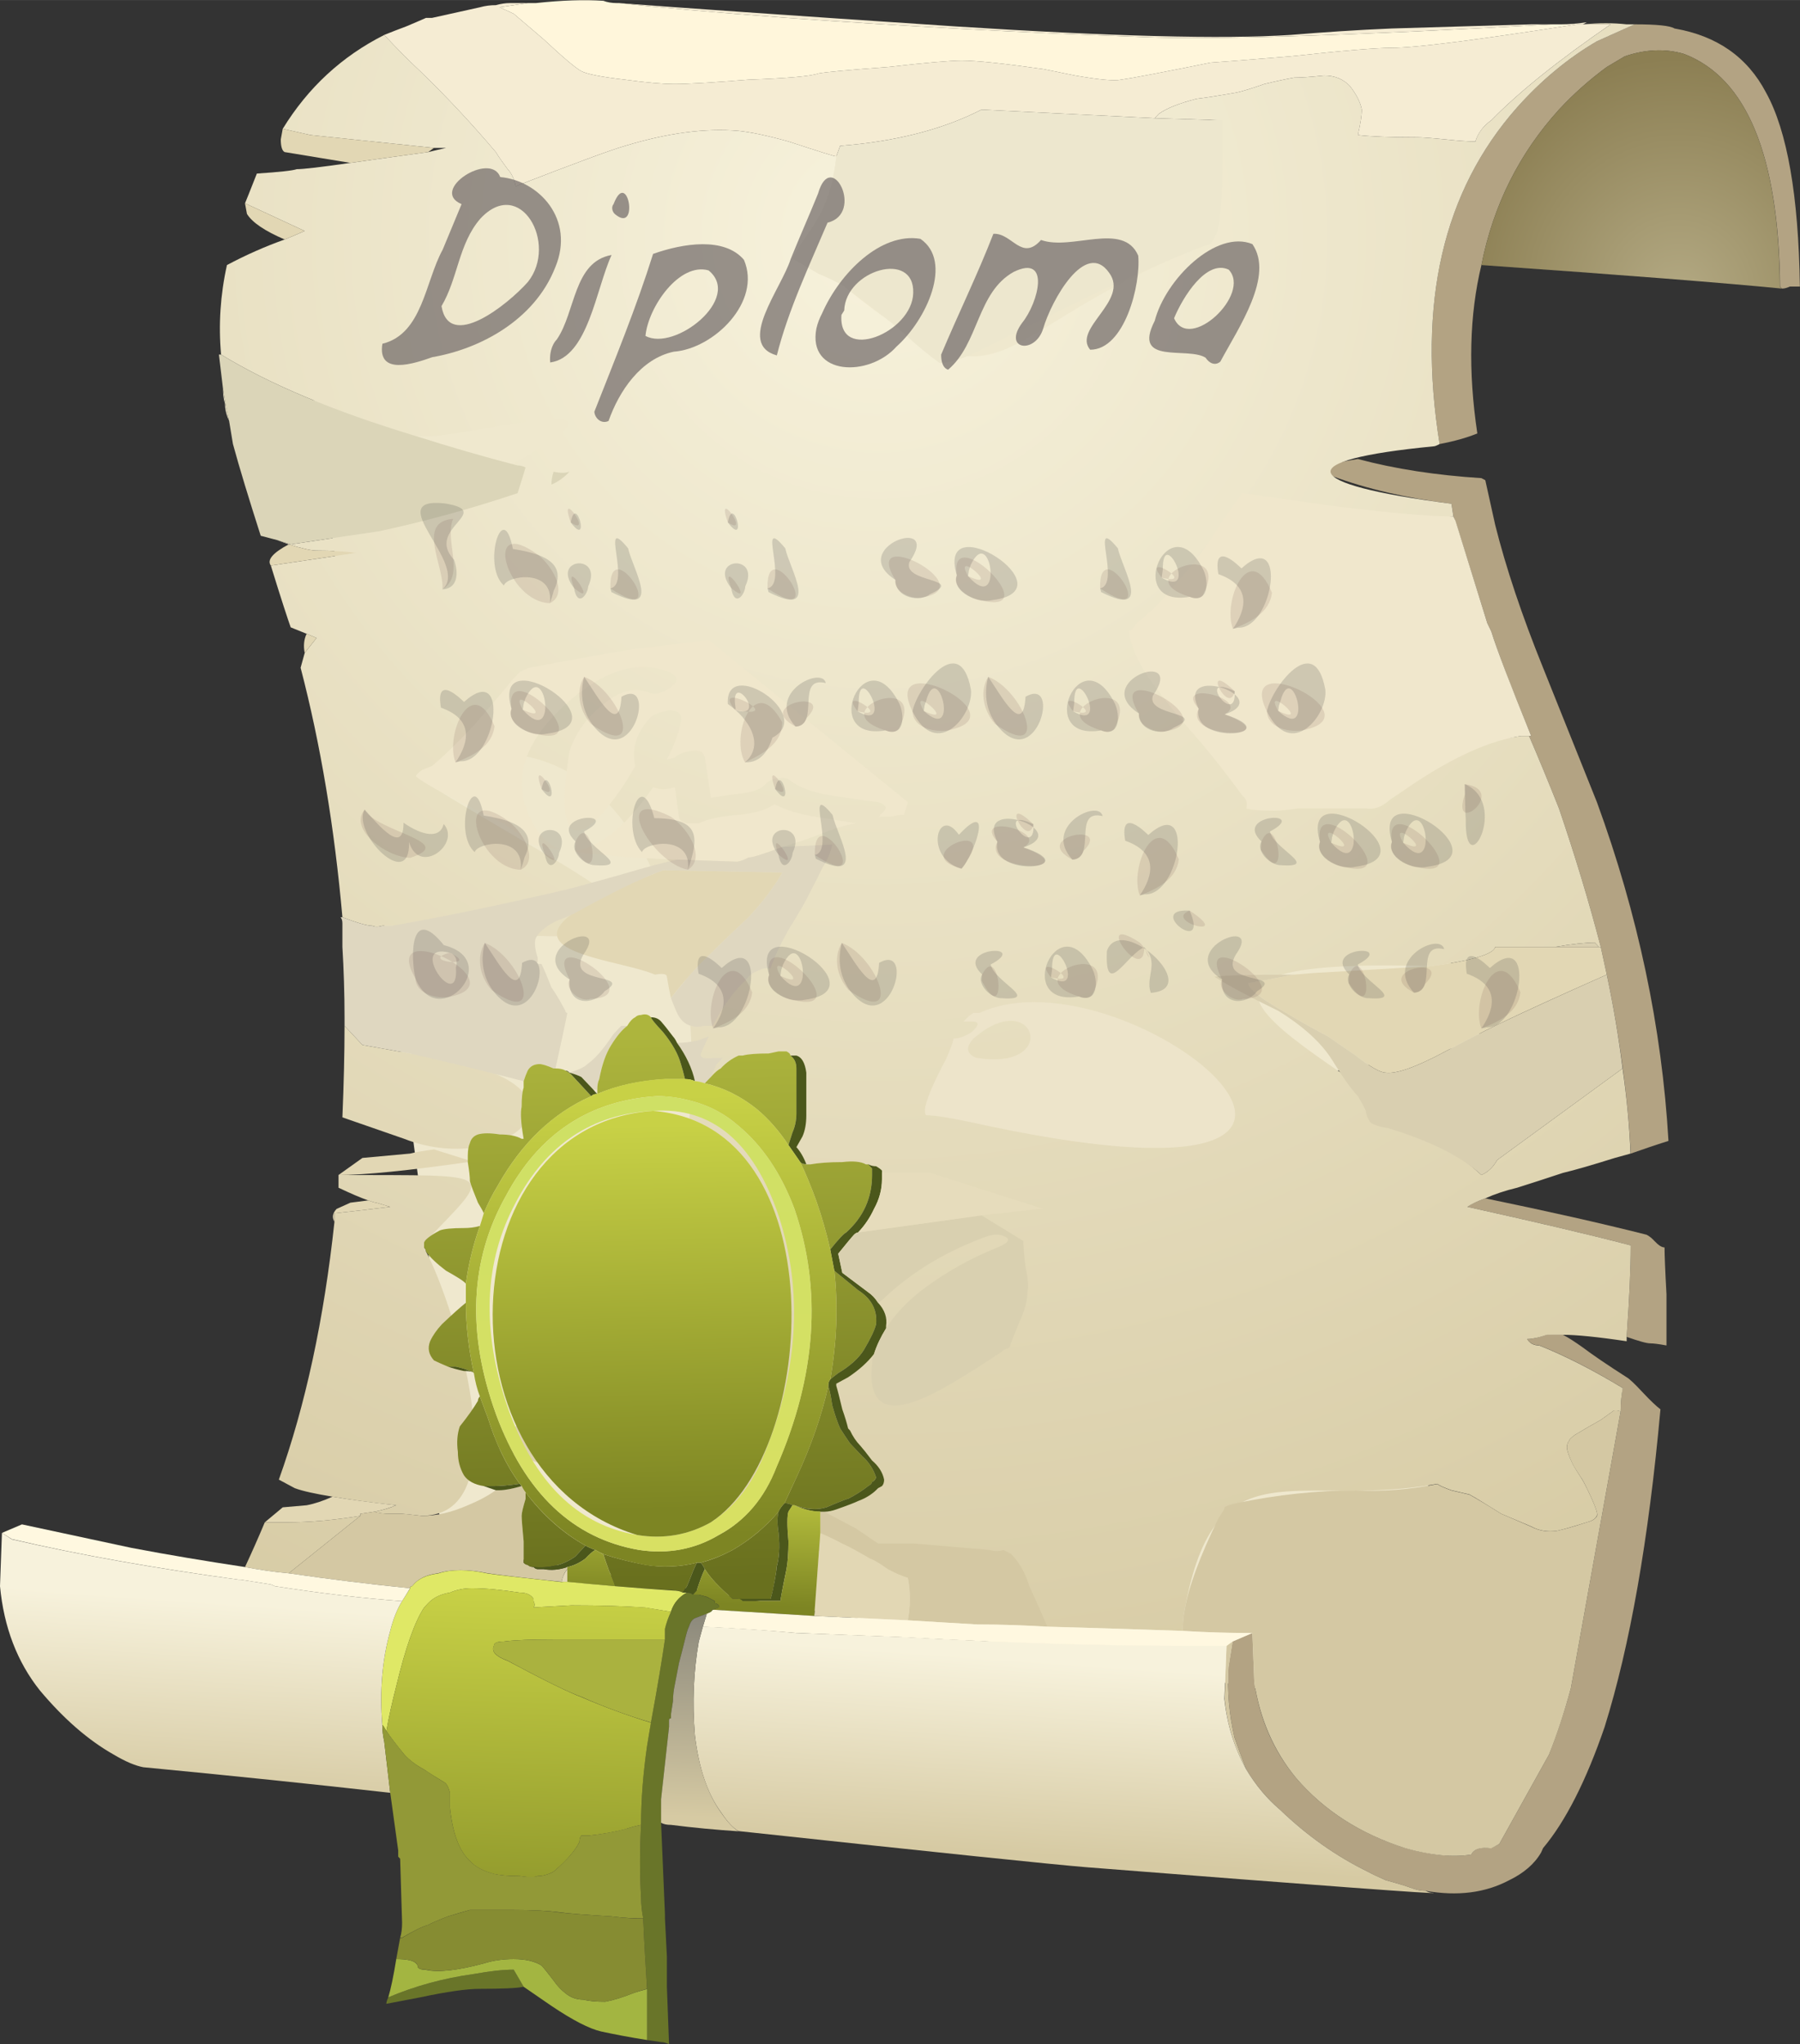 <?xml version="1.0" encoding="UTF-8"?>
<svg width="196.1" height="222.72" version="1.1" viewBox="0 0 183.85 208.8" xml:space="preserve" xmlns="http://www.w3.org/2000/svg"><rect x="0" y="0" width="183.85" height="208.8" fill="#333333" stroke="none"/><defs><radialGradient id="b" cx="42.75" cy="6.95" r="5.612" gradientTransform="matrix(.8 0 0 .8 -.48 27.239)" gradientUnits="userSpaceOnUse"><stop stop-color="#b3a983" offset="0"/><stop stop-color="#8c7f53" offset="1"/></radialGradient><radialGradient id="a" cx="22.65" cy="5.55" r="39.225" gradientTransform="matrix(.8 0 0 .751 -.48 29.753)" gradientUnits="userSpaceOnUse"><stop stop-color="#f7f2dc" offset="0"/><stop stop-color="#d6caa3" offset="1"/></radialGradient><linearGradient id="c" x1="24.616" x2="37.369" y1="-16.304" y2="-16.304" gradientTransform="matrix(.016 -.8 -.8 -.016 -.48 38.359)" gradientUnits="userSpaceOnUse"><stop stop-color="#adb53d" offset="0"/><stop stop-color="#69701e" offset="1"/></linearGradient><linearGradient id="j" x1="26.028" x2="36.356" y1="-16.319" y2="-16.319" gradientTransform="matrix(.016 -.8 -.8 -.016 -.48 38.359)" gradientUnits="userSpaceOnUse"><stop stop-color="#c8d146" offset="0"/><stop stop-color="#7d8523" offset="1"/></linearGradient><linearGradient id="i" x1="26.429" x2="36.056" y1="-16.128" y2="-16.128" gradientTransform="matrix(.017 -.8 -.8 -.017 -.48 38.359)" gradientUnits="userSpaceOnUse"><stop stop-color="#cfe065" offset="0"/><stop stop-color="#d8e063" offset="1"/></linearGradient><linearGradient id="h" x1="26.728" x2="35.755" y1="-16.078" y2="-16.078" gradientTransform="matrix(.017 -.8 -.8 -.017 -.48 38.36)" gradientUnits="userSpaceOnUse"><stop stop-color="#c8d146" offset="0"/><stop stop-color="#7d8523" offset="1"/></linearGradient><linearGradient id="g" x1="33.598" x2="36.95" y1="-19.235" y2="-19.235" gradientTransform="matrix(-.027 -.8 -.8 .027 -.48 38.359)" gradientUnits="userSpaceOnUse"><stop stop-color="#c8d146" offset="0"/><stop stop-color="#7d8523" offset="1"/></linearGradient><linearGradient id="f" x1="37.108" x2="41.668" y1="-21.23" y2="-21.23" gradientTransform="matrix(-.053 -.798 -.798 .053 -.48 38.359)" gradientUnits="userSpaceOnUse"><stop stop-color="#f7f2dc" offset="0"/><stop stop-color="#d6caa3" offset="1"/></linearGradient><linearGradient id="e" x1="37.263" x2="42.015" y1="-19.51" y2="-19.51" gradientTransform="matrix(-.025 -.8 -.8 .025 -.481 38.359)" gradientUnits="userSpaceOnUse"><stop stop-color="#8c897c" offset="0"/><stop stop-color="#d6caa3" offset="1"/></linearGradient><linearGradient id="d" x1="36.767" x2="46.647" y1="-15.156" y2="-15.156" gradientTransform="matrix(-.026 -.8 -.8 .026 -.479 38.359)" gradientUnits="userSpaceOnUse"><stop stop-color="#c8d146" offset="0"/><stop stop-color="#7d8523" offset="1"/></linearGradient></defs><g transform="matrix(5.084 0 0 -5.441 0 208.8)"><path d="m6.095 32.365 2.575-17.968-0.172-3.369 0.515-1.685 19.059-3.128 1.202 8.262-2.575 3.77 3.091 0.561-2.146 4.973-2.661 7.701 1.288 4.813-13.393-1.203z" fill="#efe8ce" fill-rule="evenodd"/><path d="m29.762 33.4c-0.242-0.934-0.27-1.989-0.082-3.161-0.215-0.082-0.469-0.148-0.758-0.199-0.453 2.641 0.066 4.746 1.558 6.321 0.481 0.503 1.012 0.918 1.598 1.238l0.762 0.32c0.453 0 0.719-0.027 0.801-0.078 0.851-0.137 1.464-0.535 1.839-1.203 0.426-0.719 0.653-1.934 0.68-3.641h-0.199c-0.055-0.023-0.106-0.039-0.16-0.039l-0.039 0.039c-0.028 2.457-0.668 3.91-1.922 4.364-0.371 0.105-0.774 0.093-1.199-0.043l-0.36-0.2c-0.347-0.238-0.668-0.504-0.961-0.8-0.8-0.825-1.32-1.797-1.558-2.918zm3-16.68c-0.028 0.531-0.082 1.066-0.16 1.598-0.082 0.589-0.188 1.175-0.321 1.761l-0.121 0.52c-0.238 0.855-0.519 1.719-0.84 2.601-0.215 0.504-0.414 0.957-0.601 1.36h0.043c-0.43 0.984-0.696 1.64-0.801 1.961-0.027 0.051-0.055 0.105-0.082 0.16l-0.641 1.918-0.039 0.082-0.039 0.238c-0.906 0.106-1.707 0.281-2.398 0.52-0.215 0.027-0.387 0.093-0.524 0.199 0.16 0 0.364 0.016 0.602 0.043 0.105 0.023 0.254 0.051 0.441 0.078 0.746-0.187 1.574-0.305 2.481-0.359l0.078-0.039 0.199-0.84c0.215-0.801 0.535-1.696 0.961-2.68 0.242-0.562 0.602-1.402 1.082-2.523 0.824-2.106 1.305-4.227 1.438-6.36-0.266-0.078-0.52-0.16-0.758-0.238zm-2.922-0.84c1.254-0.242 2.332-0.469 3.238-0.683 0.055-0.024 0.11-0.067 0.16-0.118 0.082-0.082 0.149-0.121 0.203-0.121 0-0.133 0.012-0.426 0.039-0.879v-0.961c-0.16 0.028-0.269 0.039-0.32 0.039-0.082 0-0.238 0.043-0.48 0.122 0.054 0.718 0.082 1.293 0.082 1.718-0.883 0.215-1.977 0.453-3.282 0.723 0.079 0.055 0.2 0.105 0.36 0.16zm1.558-2.562c0.11-0.051 0.243-0.133 0.403-0.239 0.187-0.132 0.48-0.32 0.879-0.558 0.054-0.028 0.16-0.121 0.32-0.282 0.16-0.16 0.281-0.265 0.359-0.32-0.238-2.453-0.613-4.441-1.121-5.961-0.371-1.011-0.785-1.773-1.238-2.277l-0.039-0.082c-0.133-0.215-0.348-0.387-0.641-0.52-0.48-0.238-1.039-0.304-1.679-0.199-0.082 0-0.161 0.012-0.243 0.039-0.16 0.055-0.343 0.106-0.558 0.16-0.133 0.055-0.254 0.106-0.36 0.16-0.64 0.293-1.226 0.68-1.761 1.161-0.266 0.214-0.492 0.464-0.68 0.757-0.078 0.188-0.16 0.387-0.238 0.602-0.106 0.426-0.149 0.867-0.121 1.32l0.082 0.481 0.398 0.16 0.039-0.922c0.106-0.691 0.387-1.293 0.84-1.801 0.563-0.613 1.293-1.05 2.199-1.316 0.508-0.133 0.95-0.176 1.321-0.121 0.054 0.105 0.187 0.148 0.402 0.121 0.051 0.027 0.105 0.051 0.16 0.078l1 1.68c0.156 0.375 0.305 0.789 0.438 1.242l1 5.199c0 0.16 0.015 0.309 0.039 0.442-0.614 0.347-1.172 0.613-1.68 0.8-0.106 0-0.184 0.039-0.238 0.117 0.105 0 0.238 0.028 0.398 0.083 0.082-4e-3 0.188-4e-3 0.32-4e-3z" fill="#b3a383" fill-rule="evenodd"/><path d="m35.801 32.958c-1.149 0.106-3.16 0.254-6.039 0.442 0.238 1.121 0.758 2.093 1.558 2.918 0.293 0.296 0.614 0.562 0.961 0.8l0.36 0.2c0.425 0.136 0.824 0.148 1.199 0.043 1.254-0.454 1.894-1.907 1.918-4.364z" fill="url(#b)" fill-rule="evenodd"/><path d="m28.922 30.04c-0.055-0.027-0.094-0.043-0.121-0.043-2.875-0.26-2.755-0.703 0.359-1.078l0.039-0.238c-9.09-0.944-6.272-5.238 1.36-4.121h0.16c0.187-0.403 0.386-0.856 0.601-1.36 0.321-0.882 0.602-1.746 0.84-2.601h-0.039l-0.082 0.082c-0.184 0-0.453-0.027-0.801-0.082h-1.199c-0.027-0.133-0.453-0.254-1.281-0.36-7.092 0.19-1.6-1.738 1.004-3.921 0.133 0.054 0.238 0.148 0.316 0.281l2.52 1.719c0.082-0.532 0.136-1.067 0.16-1.598-0.106-0.027-0.211-0.055-0.317-0.082-0.453-0.133-0.8-0.227-1.043-0.281-0.343-0.106-0.652-0.2-0.918-0.278-0.242-0.054-0.453-0.121-0.64-0.199-0.16-0.055-0.281-0.109-0.36-0.16 1.305-0.27 2.399-0.508 3.282-0.723 0-0.425-0.028-1-0.082-1.718v-0.082c-0.586 0.082-1.012 0.121-1.282 0.121h-0.32c-0.156-0.051-0.293-0.079-0.398-0.079 0.054-0.082 0.132-0.121 0.242-0.121 0.504-0.187 1.066-0.453 1.68-0.8-0.028-0.133-0.043-0.282-0.043-0.438-0.079 0.024-0.133 0.024-0.161 0l-0.238-0.16c-0.16-0.082-0.332-0.176-0.519-0.281-0.082-0.055-0.121-0.094-0.121-0.121-0.028-0.024-0.04-0.067-0.04-0.118 0-0.054 0.04-0.16 0.122-0.32 0.05-0.082 0.105-0.16 0.16-0.242 0.023-0.027 0.093-0.145 0.199-0.359 0.105-0.215 0.144-0.332 0.117-0.36-0.023-0.055-0.09-0.094-0.199-0.121-0.266-0.078-0.465-0.133-0.598-0.16-0.187-0.024-0.359 0-0.519 0.082-0.27 0.105-0.469 0.187-0.602 0.238-0.32 0.188-0.531 0.309-0.64 0.364l-0.36 0.078c-0.16 0.054-0.254 0.093-0.281 0.121-2.822-0.483-4.468 0.786-5.078-2.36-0.028-0.136-0.039-0.269-0.039-0.402-0.828 0.027-1.735 0.055-2.723 0.082-0.105 0.238-11.216 3.219-11.348 3.485 6.421 2.127 5.075 15.045-1.211 12.593-0.082-0.055-0.121-0.094-0.121-0.121 3.796-2.25 7.563-3.51-0.48-2.801h-0.199c-0.078-0.023-0.149-0.023-0.2 0-0.105 0-0.308 0.055-0.601 0.16-0.16 1.684-0.438 3.243-0.84 4.684l0.082 0.277 0.238 0.282-0.199 0.078-0.32 0.121c-0.051 0.133-0.188 0.519-0.399 1.16l1.719 0.238c-0.215 0.028-0.48 0.043-0.801 0.043-0.105 0-0.293 0.039-0.558 0.117-0.082 0.028-0.16 0.055-0.242 0.082l0.281-0.082 1.762 0.243c7.718 3.442 1.462 1.579 0.718 1.8-1.601 0.454-2.894 0.957-3.879 1.52-0.054 0.559-0.015 1.121 0.118 1.68 0.375 0.187 0.761 0.347 1.16 0.48 0.136 0.051 0.269 0.106 0.402 0.16l-1.199 0.52c0.023 0.054 0.105 0.238 0.238 0.558 0.453 0.028 0.719 0.055 0.801 0.082 0.133 0 0.492 0.039 1.078 0.118 0.402 0.054 0.922 0.121 1.563 0.203 0.105 0.023 0.226 0.051 0.359 0.078h-0.242l-2.481 0.242-0.558 0.117c0.508 0.774 1.187 1.36 2.039 1.762 0.242-0.242 0.48-0.469 0.722-0.68 0.532-0.48 1.039-0.988 1.52-1.519 0.051-0.082 0.133-0.188 0.238-0.321 0.082-0.082 0.133-0.187 0.16-0.32 1.176 0.426 1.907 0.68 2.2 0.758 0.855 0.242 1.613 0.336 2.281 0.281 0.265-0.027 0.601-0.094 1-0.199 0.613-0.188 0.933-0.281 0.961-0.281 0-0.055-0.028-0.215-0.082-0.481-0.051-0.183-0.106-0.332-0.16-0.437-0.051-0.137-0.161-0.309-0.321-0.524-0.16-0.211-0.265-0.371-0.316-0.476 0.105-0.055 0.277-0.149 0.519-0.282 0.211-0.082 0.387-0.16 0.52-0.242 3.358-2.547 2.795-0.871 7.117 0.723 0.082 0.027 0.16 0.051 0.242 0.078 0.028 0.027 0.067 0.094 0.121 0.199 0.079 0.215 0.118 0.696 0.118 1.442v0.679l-1.36 0.039 0.082 0.082c0.16 0.106 0.414 0.2 0.758 0.282 0.215 0.023 0.481 0.066 0.801 0.117 0.133 0.027 0.32 0.082 0.558 0.16 0.243 0.055 0.442 0.094 0.602 0.121 0.133 0 0.332 0.012 0.602 0.039 0.21 0 0.386-0.066 0.519-0.199 0.133-0.16 0.211-0.305 0.238-0.441 0-0.106-0.027-0.266-0.078-0.477 0.239-0.027 0.641-0.043 1.199-0.043 0.079 0 0.266-0.012 0.559-0.039 0.266-0.027 0.469-0.039 0.602-0.039 0.05 0.16 0.16 0.293 0.32 0.398 0.559 0.536 1.359 1.133 2.398 1.801h-0.558c0.32 0.028 0.613 0.028 0.879 0h0.16l-0.762-0.32c-0.586-0.32-1.117-0.735-1.598-1.238-1.492-1.575-2.011-3.68-1.558-6.321zm-23.121-21.199c-0.293 0.023-0.586 0.066-0.879 0.117 0.133 0.266 0.266 0.547 0.398 0.84h0.442c0.476 0 0.972 0.043 1.476 0.121zm1 7.477c3.272-0.013 3.124 0.101 1.719-1.278v-0.082c0.027-0.027 0.039-0.051 0.039-0.078 0.532-0.921 1.926-4.944-0.079-4.961-0.242 0.024-0.375 0.039-0.402 0.039h-0.238c-0.133 0-0.238 0.012-0.32 0.039 0.16 0.028 0.308 0.067 0.441 0.121-0.508 0.051-0.934 0.106-1.281 0.161-0.348 0.054-0.602 0.105-0.758 0.16l-0.32 0.16c0.531 1.387 0.906 3 1.117 4.84v0.16c0.269 0.027 0.64 0.066 1.121 0.121l-0.281 0.078c-0.024 0-0.079 0.016-0.161 0.043-0.16 0.051-0.359 0.133-0.597 0.238zm1.32 0.679-1.242 0.403c0.027 0.613 0.043 1.187 0.043 1.718l0.039-0.039c0.027-0.027 0.133-0.132 0.32-0.32l0.957-0.16c4.258-0.488 2.008-2.384-0.117-1.602zm-3.519 13.481c-0.055 0.109-0.082 0.215-0.082 0.32-0.028 0.082-0.04 0.176-0.04 0.281 0.028-0.187 0.067-0.386 0.122-0.601z" fill="url(#a)" fill-rule="evenodd"/><path d="m4.922 34.56 1.199-0.52c-0.133-0.054-0.266-0.109-0.402-0.16-0.399 0.16-0.653 0.32-0.758 0.481zm2.117 0.758-1.32 0.203c-0.051 0.023-0.078 0.105-0.078 0.238l0.039 0.199 0.558-0.117 2.481-0.242-0.117-0.078c-0.641-0.082-1.161-0.149-1.563-0.203zm-0.879-8.84 0.199-0.078-0.238-0.282c-0.027 0.133-0.016 0.254 0.039 0.36zm-0.719 1.281c-0.082 0.105 0.039 0.238 0.36 0.398 0.265-0.078 0.453-0.117 0.558-0.117 0.321 0 0.586-0.015 0.801-0.043zm25.797-7.16h0.922l0.121-0.52c-0.961-0.398-1.683-0.707-2.16-0.922-0.402-0.183-0.762-0.359-1.082-0.519-0.586-0.293-0.984-0.426-1.199-0.399-0.106 0-0.309 0.106-0.602 0.321-0.293 0.187-0.48 0.304-0.558 0.359-0.321 0.16-0.602 0.305-0.84 0.442-0.508 0.265-0.762 0.453-0.762 0.558l0.922 0.16c0.32 0.028 0.508 0.039 0.559 0.039l2.203 0.121c0.824 0.106 1.25 0.227 1.277 0.36zm-23.718-10.602-0.282-0.039v-0.039c-0.504-0.078-1-0.121-1.476-0.121h-0.442l0.36 0.281 0.48 0.039c0.16 0.028 0.332 0.082 0.52 0.161 0.347-0.055 0.773-0.106 1.281-0.161-0.133-0.05-0.281-0.093-0.441-0.121zm1.878 6.563c-1.199-0.16-2.066-0.242-2.597-0.242l0.48 0.32 0.957 0.082c0.11 0.027 0.27 0.051 0.481 0.078 0.269-0.078 0.496-0.144 0.679-0.199zm-2-0.719c0.082-0.027 0.137-0.043 0.161-0.043l0.281-0.078c-0.481-0.055-0.852-0.094-1.121-0.121v-0.16c-0.051 0.082-0.039 0.16 0.043 0.242l0.277 0.117zm5.922 6.199 2.399-0.043c-0.16-0.265-0.387-0.543-0.68-0.84-0.184-0.16-0.453-0.398-0.801-0.718-0.265-0.239-0.519-0.508-0.758-0.801-0.027 0.109-0.054 0.242-0.082 0.402 0 0.051-0.078 0.067-0.238 0.039-0.889 0.357-4.04 0.457 0.16 1.961zm-1.922-13.121v-0.238h-0.117c0.024 0.105 0.067 0.183 0.117 0.238zm4.961-0.879 0.121 1.559c0.133-0.051 0.282-0.117 0.442-0.199 0.133-0.055 0.316-0.149 0.558-0.282 0.079-0.027 0.2-0.093 0.36-0.199 0.16-0.082 0.293-0.133 0.398-0.16 0.055-0.266 0.055-0.535 0-0.801-0.636 0.028-1.265 0.055-1.879 0.082z" fill="#e2d7b4" fill-rule="evenodd"/><path d="m26 20.079-0.922-0.16c0-0.105 0.254-0.293 0.762-0.558 0.238-0.137 0.519-0.282 0.84-0.442 0.082-0.055 0.265-0.172 0.558-0.359 0.293-0.215 0.496-0.321 0.602-0.321 0.215-0.027 0.613 0.106 1.199 0.399 0.32 0.16 0.68 0.336 1.082 0.519 0.481 0.215 1.199 0.524 2.16 0.922 0.133-0.586 0.239-1.172 0.317-1.761l-2.52-1.719c-0.078-0.133-0.183-0.227-0.316-0.281-0.403 0.347-1.028 0.64-1.883 0.882-0.184 0.024-0.305 0.067-0.359 0.118-0.051 0.082-0.079 0.148-0.079 0.203-0.054 0.105-0.109 0.199-0.16 0.277-0.136 0.133-0.308 0.359-0.519 0.68-0.215 0.32-0.574 0.629-1.082 0.922-0.586 0.265-1.012 0.48-1.282 0.64 0.161 0.024 0.696 0.039 1.602 0.039zm6.121 0.52h-0.883c0.348 0.055 0.617 0.082 0.801 0.082z" fill="#d9cfb0" fill-rule="evenodd"/><path d="m16.48 9.599v0.398h0.079c0.269-0.133 0.48-0.238 0.64-0.316l0.442-0.281h0.718l1.52-0.121c0.109-0.028 0.199-0.028 0.281 0 0.055-0.028 0.106-0.051 0.16-0.079 0.16-0.16 0.282-0.359 0.36-0.601 0.132-0.266 0.254-0.52 0.359-0.758-0.453 0.023-0.918 0.039-1.398 0.039-0.481 0.027-0.946 0.051-1.403 0.078 0.055 0.27 0.055 0.535 0 0.801-0.105 0.027-0.238 0.082-0.398 0.16-0.16 0.106-0.281 0.176-0.36 0.199-0.242 0.133-0.425 0.227-0.558 0.282-0.16 0.078-0.309 0.144-0.442 0.199zm16.079 2.281-1-5.199c-0.133-0.457-0.278-0.867-0.438-1.242l-1-1.68c-0.055-0.027-0.109-0.055-0.16-0.082-0.215 0.027-0.348-0.012-0.402-0.117-0.371-0.055-0.813-0.016-1.317 0.117-0.91 0.27-1.64 0.707-2.203 1.32-0.449 0.508-0.73 1.11-0.84 1.801l-0.039 0.918c-0.453 0-0.918 0.016-1.398 0.043 0 0.133 0.011 0.266 0.039 0.398 0.078 0.426 0.304 1 0.679 1.719 0.082 0.11 0.122 0.176 0.122 0.203 0.027 0.024 0.105 0.051 0.238 0.078 0.828 0.161 1.629 0.239 2.402 0.239 0.531-0.024 1.078 0.015 1.637 0.121 0.027-0.028 0.121-0.067 0.281-0.121l0.36-0.078c0.109-0.055 0.32-0.172 0.64-0.36 0.133-0.054 0.336-0.133 0.602-0.242 0.16-0.078 0.332-0.105 0.519-0.078 0.133 0.027 0.332 0.078 0.598 0.16 0.109 0.024 0.176 0.066 0.203 0.117 0.023 0.028-0.016 0.149-0.121 0.364-0.106 0.21-0.172 0.332-0.199 0.359-0.055 0.078-0.106 0.156-0.16 0.238-0.082 0.164-0.122 0.27-0.122 0.324 0 0.051 0.012 0.094 0.04 0.118 0 0.027 0.039 0.066 0.121 0.121 0.187 0.105 0.359 0.199 0.519 0.281l0.238 0.16c0.028 0.027 0.082 0.027 0.161 0zm-24.321-3.32c-0.824 0.078-1.636 0.172-2.437 0.281l1.437 1.078v0.039l0.282 0.039c0.082-0.023 0.187-0.039 0.32-0.039h0.238c0.027 0 0.16-0.011 0.402-0.039 0.293 0 0.598 0.067 0.918 0.199 0.215 0.082 0.403 0.176 0.563 0.282h0.078c0.106 0 0.254 0.027 0.441 0.082 0.028-0.055 0.051-0.094 0.079-0.121v-0.122c-0.051-0.16-0.079-0.265-0.079-0.32 0-0.051 0.012-0.211 0.04-0.48v-0.399c0.027-0.027 0.054-0.039 0.082-0.039 0.023-0.027 0.066-0.043 0.117-0.043 0.027-0.023 0.054-0.039 0.082-0.039h0.121c0.156-0.027 0.316-0.012 0.476 0.039v-0.039c-0.05-0.051-0.093-0.133-0.117-0.238-0.801 0.078-1.293 0.133-1.48 0.16-0.403 0.078-0.735 0.078-1 0-0.242-0.027-0.414-0.109-0.52-0.242-0.027 0-0.043-0.012-0.043-0.039zm16.524-1-0.082-0.481c-0.028-0.453 0.015-0.894 0.121-1.32 0.078-0.215 0.16-0.414 0.238-0.602-0.238 0.403-0.387 0.84-0.437 1.321l0.039 1z" fill="#d4c8a3" fill-rule="evenodd"/><path d="m7.719 37.72c0.136 0.051 0.281 0.105 0.441 0.16 0.133 0.051 0.266 0.106 0.399 0.16h0.121l0.961 0.199c0.105 0.028 0.214 0.04 0.32 0.04 0.105 0.027 0.199 0.039 0.277 0.039h0.364l-0.563-0.079 0.281-0.121 0.602-0.48c0.398-0.348 0.652-0.547 0.758-0.598 0.105-0.054 0.398-0.109 0.879-0.16 0.429-0.055 0.761-0.082 1-0.082 0.242 0 0.734 0.027 1.48 0.082 0.801 0.027 1.266 0.067 1.402 0.117 0.161 0.028 0.625 0.067 1.399 0.121 0.773 0.082 1.265 0.121 1.48 0.121 0.293 0 0.84-0.054 1.641-0.16l0.641-0.121c0.476-0.078 0.785-0.105 0.918-0.078 0.214 0.027 0.812 0.133 1.8 0.32 0.028 0 0.559 0.039 1.602 0.118 1.066 0.109 1.746 0.16 2.039 0.16 0.48 0 1.719 0.148 3.719 0.441h0.679c-1.039-0.668-1.839-1.265-2.398-1.801-0.16-0.105-0.266-0.238-0.32-0.398-0.133 0-0.332 0.012-0.602 0.039-0.293 0.027-0.48 0.039-0.559 0.039-0.558 0-0.96 0.016-1.199 0.043 0.051 0.211 0.078 0.371 0.078 0.477-0.027 0.136-0.105 0.281-0.238 0.441-0.133 0.133-0.309 0.199-0.519 0.199-0.27-0.027-0.469-0.039-0.602-0.039-0.16-0.027-0.359-0.066-0.602-0.121-0.238-0.078-0.425-0.133-0.558-0.16-0.32-0.051-0.586-0.094-0.801-0.117-0.344-0.082-0.598-0.176-0.758-0.282l-0.082-0.082-3.48 0.161c-0.774-0.371-1.719-0.598-2.84-0.68l-0.078-0.199c-0.028 0-0.348 0.093-0.961 0.281-0.399 0.105-0.735 0.172-1 0.199-0.668 0.055-1.426-0.039-2.281-0.281-0.293-0.078-1.024-0.332-2.2-0.758-0.027 0.133-0.078 0.238-0.16 0.32-0.105 0.133-0.187 0.239-0.238 0.321-0.481 0.531-0.988 1.039-1.52 1.519-0.242 0.211-0.48 0.438-0.722 0.68zm4.722 0.598c1.094-0.079 3.348-0.227 6.758-0.438 3.121-0.187 5.36-0.242 6.723-0.16 0.664 0.051 1.344 0.094 2.039 0.121l2.801 0.078h0.437c-4.105-0.215-6.851-0.293-8.238-0.238-2.375 0.078-4.762 0.199-7.16 0.359-1.496 0.106-2.613 0.199-3.36 0.278z" fill="#f5ecd3" fill-rule="evenodd"/><path d="m31.801 37.919h-0.121c-2-0.293-3.239-0.441-3.719-0.441-0.293 0-0.973-0.051-2.039-0.16-1.043-0.079-1.574-0.118-1.602-0.118-0.988-0.187-1.586-0.293-1.8-0.32-0.133-0.027-0.442 0-0.918 0.078l-0.641 0.121c-0.801 0.106-1.348 0.16-1.641 0.16-0.215 0-0.707-0.039-1.48-0.121-0.774-0.054-1.238-0.093-1.399-0.121-0.136-0.05-0.601-0.09-1.402-0.117-0.746-0.055-1.238-0.082-1.48-0.082-0.239 0-0.571 0.027-1 0.082-0.481 0.051-0.77 0.106-0.879 0.16-0.106 0.051-0.36 0.25-0.758 0.598l-0.602 0.48-0.281 0.121 0.563 0.079h0.16c0.531 0.054 0.984 0.066 1.359 0.043 0.078-0.028 0.172-0.043 0.277-0.043h0.043c0.747-0.079 1.864-0.172 3.36-0.278 2.398-0.16 4.785-0.281 7.16-0.359 1.387-0.055 4.133 0.023 8.238 0.238h0.16c0.161 0 0.336 0.012 0.52 0.039z" fill="#fff6db" fill-rule="evenodd"/><path d="m16.801 35.439 0.078 0.199c1.121 0.082 2.066 0.309 2.84 0.68l3.48-0.161 1.36-0.039v-0.679c0-0.746-0.039-1.227-0.118-1.442-0.054-0.105-0.093-0.172-0.121-0.199-0.082-0.023-0.16-0.051-0.242-0.078-0.586-0.215-1.332-0.52-2.238-0.922-1.145-0.531-1.867-0.867-2.16-1-0.16-0.078-0.293-0.133-0.399-0.16-0.16-0.051-0.293-0.078-0.402-0.078-0.238 0.16-0.481 0.347-0.719 0.558-0.398 0.321-0.801 0.614-1.199 0.879-0.133 0.082-0.309 0.16-0.52 0.242-0.242 0.133-0.414 0.227-0.519 0.282 0.051 0.105 0.156 0.265 0.316 0.476 0.16 0.215 0.27 0.387 0.321 0.524 0.054 0.105 0.109 0.25 0.16 0.437 0.054 0.266 0.082 0.426 0.082 0.481z" fill="#ede7ce" fill-rule="evenodd"/><path d="m11.238 22.439c-0.133 0-0.238 0.015-0.316 0.039-0.16 0.027-0.281 0.054-0.363 0.082-0.024 0.027-0.051 0.054-0.079 0.078-0.054 0.082-0.093 0.121-0.121 0.121-0.105 0.082-0.265 0.172-0.48 0.281-0.266 0.106-0.438 0.184-0.52 0.239-0.238 0.105-0.414 0.187-0.519 0.242-0.215 0.105-0.375 0.199-0.481 0.277 0 0.027 0.039 0.066 0.121 0.121l0.2 0.078c0.242 0.188 0.519 0.442 0.84 0.762 0.347 0.375 0.601 0.652 0.761 0.84l0.16 0.16c0.051 0.027 0.118 0.055 0.2 0.082 0.879 0.156 1.597 0.277 2.16 0.359 0.293 0.028 0.758 0.079 1.398 0.161h0.039l4-3.043c-0.023-0.079-0.05-0.161-0.078-0.239-0.082 0-0.172-0.015-0.281-0.039h-0.238c0.027 0 0.039 0.012 0.039 0.039 0.16 0.106 0.148 0.188-0.039 0.239-0.028 0-0.336 0.043-0.922 0.121-0.371 0.054-0.653 0.148-0.84 0.281-0.051 0.051-0.145 0.066-0.277 0.039-0.082 0-0.161-0.039-0.243-0.121-0.078-0.078-0.238-0.133-0.48-0.16-0.027 0-0.227-0.024-0.598-0.078-0.054 0.347-0.093 0.597-0.121 0.757-0.027 0.11-0.121 0.149-0.281 0.122-0.16-0.028-0.266-0.067-0.32-0.122-0.079-0.023-0.133-0.039-0.161-0.039 0.161 0.293 0.254 0.536 0.282 0.723 0.027 0.133-0.055 0.199-0.239 0.199-0.16-0.027-0.281-0.066-0.363-0.121-0.293-0.293-0.398-0.601-0.316-0.922-0.188-0.316-0.414-0.625-0.684-0.918-0.664-0.64-0.879-0.238-0.637 1.2 0.133 0.347 0.348 0.628 0.637 0.839 0.348 0.293 0.684 0.375 1 0.243 0.11-0.028 0.242 0.011 0.402 0.117 0.161 0.109 0.145 0.203-0.039 0.281-0.64 0.238-1.347 0.027-2.121-0.641-0.8-0.691-1.027-1.386-0.679-2.078 0.16-0.32 0.359-0.519 0.597-0.601zm0.242-0.039c0.133 0 0.254 0.027 0.36 0.078 0.426 0.16 0.855 0.535 1.281 1.121 0.133-0.051 0.277-0.051 0.438 0 0.027-0.188 0.054-0.371 0.082-0.559 0-0.054 0.054-0.093 0.16-0.121h0.238c0.16 0.078 0.426 0.133 0.801 0.16 0.32 0.028 0.558 0.094 0.719 0.2 0.214-0.106 0.496-0.188 0.839-0.239 0.375-0.054 0.641-0.093 0.801-0.121-0.187-0.027-0.387-0.078-0.597-0.16-0.375-0.133-0.668-0.227-0.883-0.281-0.371-0.133-0.598-0.199-0.68-0.199-0.105-0.051-0.184-0.079-0.238-0.079l-1.199 0.039c-0.856 0.028-1.563 0.079-2.122 0.161zm17.719 6.281 0.043-0.082 0.637-1.918c0.027-0.055 0.055-0.109 0.082-0.16 0.105-0.321 0.375-0.977 0.801-1.961h-0.203c-0.614-0.082-1.348-0.387-2.2-0.922-0.078-0.051-0.226-0.145-0.437-0.277-0.16-0.137-0.32-0.188-0.481-0.161h-1.363c-0.183-0.027-0.344-0.043-0.476-0.043-0.297 0-0.481 0.016-0.563 0.043 0.027 0.106 0 0.184-0.078 0.239-0.293 0.375-0.563 0.695-0.801 0.961-0.398 0.425-0.695 0.757-0.879 1-0.347 0.398-0.547 0.773-0.601 1.121 0.027 0 0.082 0.051 0.16 0.16 0.293 0.211 0.547 0.453 0.762 0.719 0.21 0.214 0.453 0.492 0.718 0.839 0.266 0.399 0.481 0.692 0.641 0.879l1.801-0.238c1.144-0.133 1.957-0.199 2.437-0.199z" fill="#f0e7cc" fill-rule="evenodd"/><path d="m13.602 22.239 1.199-0.039c0.051 0 0.133 0.028 0.238 0.079 0.082 0 0.309 0.066 0.68 0.199l1 0.043c-0.024-0.137-0.094-0.282-0.199-0.442-0.055-0.105-0.133-0.254-0.239-0.441-0.082-0.16-0.226-0.399-0.441-0.719-0.16-0.265-0.281-0.508-0.36-0.719h-0.121c-0.187-0.054-0.304-0.121-0.359-0.203-0.266-0.238-0.492-0.531-0.68-0.879h-0.16c-0.265-0.054-0.453 0.028-0.558 0.243-0.028 0.05-0.067 0.144-0.122 0.277 0.239 0.293 0.493 0.562 0.758 0.801 0.348 0.32 0.617 0.558 0.801 0.718 0.293 0.297 0.52 0.575 0.68 0.84l-2.399 0.043c-0.453-0.16-1.039-0.426-1.761-0.801-0.051-0.027-0.184-0.082-0.399-0.16-0.215-0.105-0.348-0.215-0.398-0.32-0.028-0.078-0.016-0.199 0.039-0.359v-0.082c-0.028-0.028 0-0.039 0.078-0.039 0.055-0.106 0.121-0.254 0.199-0.438 0.082-0.109 0.176-0.254 0.281-0.441 0-0.028 0.016-0.039 0.039-0.039-0.05-0.243-0.132-0.586-0.238-1.043h-0.039c-0.133 0.054-0.226 0.082-0.281 0.082-0.106 0-0.188-0.039-0.238-0.121-0.028-0.051-0.055-0.118-0.082-0.2-1.012 0.243-1.774 0.414-2.282 0.52l-0.957 0.16-0.359 0.359v0.161c0 0.453-0.016 0.894-0.043 1.32v0.441c0 0.051-0.012 0.094-0.039 0.117h0.039c0.293-0.105 0.496-0.16 0.601-0.16 0.051-0.023 0.122-0.023 0.2 0h0.199c0.988 0.16 2.16 0.387 3.519 0.684 0.215 0.051 0.575 0.144 1.082 0.277 0.481 0.133 0.852 0.227 1.122 0.281zm-1.122-3.121h0.122c-0.11-0.078-0.215-0.199-0.321-0.359-0.109-0.16-0.187-0.375-0.242-0.641-0.027-0.05-0.039-0.121-0.039-0.199h-0.078l-0.242 0.238c-0.055 0.028-0.133 0.055-0.239 0.082 0.184 0.055 0.305 0.106 0.36 0.161 0.16 0.105 0.332 0.293 0.519 0.558zm1.481-1.039c-0.055 0.239-0.172 0.481-0.359 0.719 0.132 0 0.265 0.016 0.398 0.039 0.078 0.027 0.16 0.055 0.238 0.082l-0.16-0.32c-0.023-0.082 0.067-0.106 0.281-0.082h0.161l-0.122-0.117-0.117-0.243c-0.027-0.027-0.066-0.066-0.121-0.117-0.082 0.028-0.148 0.039-0.199 0.039z" fill="#dfd7c0" fill-rule="evenodd"/><path d="m19.441 17.322c-0.402 0.078-0.679 0.117-0.839 0.117-0.028 0.054-0.028 0.121 0 0.203 0.05 0.183 0.183 0.465 0.398 0.84 0.078 0.16 0.133 0.293 0.16 0.398 0.106 0 0.227 0.039 0.36 0.121 0.16 0.133 0.16 0.199 0 0.199h-0.161l0.082 0.079c0.024 0.027 0.067 0.054 0.118 0.082h0.121c3.032 1.299 9.979-4.164-0.239-2.039zm0.118 1.558c-0.161-0.16-0.145-0.281 0.043-0.359 1.726-0.276 1.194 1.369-0.043 0.359z" fill="#ede4ca" fill-rule="evenodd"/><path d="m4.48 31.079c-0.027 0.215-0.054 0.426-0.082 0.641h0.043c0.985-0.563 2.278-1.066 3.879-1.52 0.719-0.214 1.414-0.402 2.078-0.562 0.055 0 0.11-0.012 0.161-0.039-0.051-0.16-0.106-0.32-0.161-0.481-0.933-0.293-1.863-0.531-2.796-0.718l-1.762-0.243-0.281 0.082-0.321 0.079c-0.238 0.695-0.426 1.269-0.558 1.722l-0.078 0.438c-0.055 0.215-0.094 0.414-0.122 0.601zm6.598-1.8c0 0.082 0.016 0.16 0.043 0.242 0.133-0.028 0.238-0.028 0.32 0-0.109-0.11-0.226-0.188-0.363-0.242z" fill="#dbd5b8" fill-rule="evenodd"/><path d="m15.879 18.56c0.082-0.055 0.121-0.133 0.121-0.242v-0.84c0-0.133-0.027-0.254-0.078-0.36l-0.082-0.238c-0.188 0.266-0.399 0.492-0.641 0.68-0.32 0.238-0.664 0.398-1.039 0.48l0.121 0.117c0.078 0.082 0.145 0.137 0.199 0.161 0.106 0.109 0.227 0.187 0.36 0.242h0.082c0.105 0.027 0.277 0.039 0.519 0.039l0.2 0.039h0.16c0.054-0.024 0.078-0.051 0.078-0.078zm1.562-2.039c0.024-0.028 0.051-0.055 0.079-0.082v-0.121c0-0.426-0.172-0.786-0.52-1.079-0.055-0.027-0.16-0.132-0.32-0.32-0.078 0.32-0.172 0.625-0.282 0.918-0.105 0.27-0.21 0.508-0.32 0.723 0.027-0.028 0.067-0.043 0.121-0.043h0.082c0.16 0.027 0.371 0.043 0.641 0.043 0.211 0.023 0.371 0.012 0.476-0.043h0.043zm-7.722-0.922c-0.024 0.055-0.067 0.121-0.117 0.199-0.082 0.188-0.137 0.32-0.161 0.402 0 0.079-0.015 0.2-0.043 0.36v0.121c0 0.105 0.016 0.183 0.043 0.238 0.024 0.082 0.079 0.133 0.161 0.16 0.105 0.028 0.25 0.028 0.437 0 0.188 0 0.336-0.027 0.441-0.082h0.04c-0.055 0.297-0.067 0.496-0.04 0.602 0 0.16 0.012 0.281 0.04 0.359v0.121c0.027 0.078 0.054 0.145 0.082 0.2 0.05 0.082 0.132 0.121 0.238 0.121 0.055 0 0.148-0.028 0.281-0.082h0.039c0.078 0 0.149-0.012 0.199-0.039 0.055-0.028 0.094-0.055 0.121-0.082l0.399-0.399c-0.774-0.32-1.399-0.879-1.879-1.68-0.105-0.16-0.199-0.332-0.281-0.519zm2.281 2.242v0.078c0 0.082 0.012 0.149 0.039 0.199 0.055 0.27 0.133 0.481 0.242 0.641 0.106 0.16 0.211 0.281 0.321 0.359 0.05 0.082 0.105 0.137 0.16 0.161 0.027 0.027 0.066 0.043 0.117 0.043 0.082 0.023 0.148 0.011 0.199-0.043 0-0.024 0.082-0.118 0.242-0.278 0.188-0.215 0.305-0.414 0.36-0.601 0.027-0.078 0.054-0.172 0.082-0.282h-0.403c-0.504-0.027-0.961-0.121-1.359-0.277zm-2.641-3.562c-0.05 0.054-0.187 0.132-0.398 0.242-0.188 0.133-0.32 0.25-0.402 0.359 0 0.027-0.012 0.051-0.039 0.078v0.082c0 0.051 0.105 0.133 0.32 0.239 0.082 0.027 0.238 0.043 0.48 0.043 0.106 0 0.215 0.011 0.321 0.039-0.133-0.348-0.227-0.707-0.282-1.082zm0-0.36c0-0.426 0.055-0.867 0.161-1.32l-0.02 0.019c-0.102 0.043-0.215 0.075-0.34 0.102h-0.16c-0.133 0.051-0.227 0.094-0.281 0.117-0.106 0.11-0.133 0.227-0.078 0.36 0.054 0.109 0.132 0.214 0.238 0.32 0.215 0.191 0.375 0.324 0.48 0.402zm1.082-3.398c-0.214-0.028-0.386-0.043-0.519-0.043h-0.203c-0.184 0.027-0.321 0.094-0.399 0.203-0.082 0.133-0.121 0.277-0.121 0.437-0.027 0.188-0.011 0.348 0.039 0.481 0.16 0.187 0.282 0.348 0.364 0.48 0 0.028 0.011 0.055 0.039 0.082 0.054-0.136 0.105-0.269 0.16-0.402 0.16-0.48 0.371-0.895 0.64-1.238zm1.321-1.16-0.203-0.204c-0.239-0.16-0.52-0.226-0.84-0.199-0.051 0-0.094 0.016-0.117 0.039-0.028 0-0.055 0.016-0.082 0.043v0.399c-0.028 0.269-0.04 0.425-0.04 0.48s0.028 0.16 0.079 0.32v0.122c0.347-0.43 0.746-0.762 1.203-1zm2.238-0.321c-0.027-0.054-0.055-0.109-0.078-0.16-0.055-0.133-0.094-0.226-0.121-0.281l-0.082-0.117c-0.051 0.023-0.117 0.039-0.199 0.039-0.426 0.027-0.813 0.051-1.161 0.078-0.027 0.082-0.066 0.176-0.121 0.281-0.05 0.133-0.093 0.242-0.117 0.32 0.266-0.082 0.547-0.148 0.84-0.199 0.344-0.054 0.691-0.043 1.039 0.039zm0.84-0.679h-0.121c-0.266 0.211-0.453 0.398-0.559 0.558-0.027 0.055-0.055 0.094-0.082 0.121 0.215 0.051 0.43 0.133 0.641 0.239 0.347 0.187 0.656 0.425 0.922 0.718-0.028-0.105-0.028-0.238 0-0.398 0.027-0.266 0.011-0.481-0.039-0.641 0-0.051-0.016-0.148-0.043-0.281-0.024-0.133-0.051-0.238-0.079-0.32h-0.64zm1.121 1.757h-0.039c-0.055 0.028-0.11 0.039-0.16 0.039l0.238 0.481c0.293 0.586 0.508 1.16 0.641 1.723 0.027-0.082 0.054-0.204 0.078-0.364 0.054-0.183 0.109-0.332 0.16-0.437 0.055-0.082 0.121-0.176 0.199-0.281 0.055-0.055 0.137-0.133 0.242-0.239 0.133-0.109 0.227-0.242 0.282-0.402-0.028-0.051-0.055-0.078-0.082-0.078 0-0.028-0.028-0.055-0.079-0.082-0.109-0.082-0.242-0.16-0.402-0.239-0.027 0-0.172-0.054-0.437-0.16-0.188-0.054-0.403-0.039-0.641 0.039zm0.801 4.403c0.105-0.082 0.265-0.203 0.476-0.364 0.27-0.16 0.387-0.371 0.364-0.636-0.028-0.11-0.11-0.27-0.243-0.481-0.105-0.16-0.281-0.308-0.519-0.441-0.078-0.055-0.133-0.094-0.16-0.121 0.132 0.695 0.16 1.375 0.082 2.043z" fill="url(#c)" fill-rule="evenodd"/><path d="m16.199 16.521c-0.054 0-0.094 0.011-0.121 0.039-0.078 0.105-0.156 0.215-0.238 0.32l0.082 0.238c0.051 0.106 0.078 0.227 0.078 0.36v0.84c0 0.109-0.039 0.187-0.121 0.242h0.121c0.105-0.028 0.172-0.133 0.199-0.321v-0.8c0-0.16-0.027-0.293-0.078-0.399l-0.121-0.199c0.078-0.082 0.145-0.187 0.199-0.32zm1.602-3.082c-0.106-0.16-0.188-0.321-0.242-0.481-0.133-0.16-0.305-0.304-0.52-0.437l-0.238-0.121v-0.039c0.027-0.082 0.066-0.227 0.121-0.442 0.051-0.133 0.09-0.254 0.117-0.359l0.039-0.039c0.055-0.11 0.121-0.203 0.203-0.282 0.051-0.054 0.133-0.148 0.239-0.281 0.132-0.105 0.214-0.226 0.242-0.359 0-0.055-0.016-0.094-0.043-0.121l-0.078-0.039c-0.106-0.106-0.243-0.188-0.403-0.242-0.05-0.024-0.199-0.079-0.437-0.157-0.082-0.027-0.16-0.043-0.242-0.043h-0.079c-0.16 0-0.335 0.043-0.519 0.121 0.238-0.082 0.453-0.093 0.641-0.039 0.265 0.106 0.41 0.16 0.437 0.16 0.16 0.079 0.293 0.157 0.402 0.239 0.051 0.027 0.079 0.054 0.079 0.082 0.027 0 0.054 0.023 0.082 0.078-0.055 0.16-0.149 0.293-0.282 0.402-0.105 0.106-0.187 0.184-0.242 0.239-0.078 0.105-0.144 0.199-0.199 0.281-0.051 0.105-0.106 0.254-0.16 0.437-0.024 0.16-0.051 0.282-0.078 0.364 0 0.05 0.011 0.089 0.039 0.117 0.027 0.027 0.082 0.066 0.16 0.121 0.238 0.133 0.414 0.281 0.519 0.441 0.133 0.211 0.215 0.371 0.243 0.481 0.023 0.265-0.094 0.476-0.364 0.636-0.211 0.161-0.371 0.282-0.476 0.364-0.028 0.133-0.055 0.265-0.082 0.398 0.16 0.188 0.265 0.293 0.32 0.32 0.348 0.293 0.52 0.653 0.52 1.079v0.121c-0.028 0.027-0.055 0.054-0.079 0.082 0.051-0.028 0.106-0.039 0.161-0.039 0.05-0.028 0.093-0.055 0.117-0.082v-0.161c0-0.187-0.051-0.375-0.16-0.558-0.079-0.16-0.184-0.309-0.321-0.442-0.023 0-0.05-0.015-0.078-0.039-0.055-0.054-0.16-0.175-0.32-0.359l0.082-0.359 0.519-0.364c0.079-0.05 0.145-0.117 0.2-0.199 0.132-0.133 0.187-0.281 0.16-0.437zm-5.922 4.359-0.399 0.402c-0.027 0.024-0.066 0.051-0.121 0.079 0.028 0 0.055-0.012 0.082-0.04 0.106-0.027 0.184-0.054 0.239-0.082l0.242-0.238c0.023-0.027 0.051-0.055 0.078-0.082-0.055 4e-3 -0.094-0.012-0.121-0.039zm1.723 1c0.183-0.238 0.304-0.48 0.359-0.719-0.055 0.028-0.121 0.039-0.199 0.039-0.028 0.11-0.055 0.204-0.082 0.282-0.055 0.187-0.172 0.386-0.36 0.601-0.16 0.16-0.242 0.254-0.242 0.278 0.082 0 0.149-0.024 0.203-0.079 0.051-0.054 0.133-0.148 0.239-0.281 0.027-0.027 0.054-0.066 0.082-0.121zm-3.883-8.32h0.203c0.133 0 0.305 0.015 0.519 0.043l0.039-0.043c-0.187-0.051-0.335-0.078-0.441-0.078h-0.078c-0.082 0.027-0.16 0.05-0.242 0.078zm2.242-1.199c-0.055-0.028-0.121-0.082-0.199-0.161-0.11-0.078-0.227-0.132-0.364-0.16-0.16-0.051-0.32-0.066-0.476-0.039h-0.121c-0.028 0-0.055 0.012-0.082 0.039 0.32-0.027 0.601 0.039 0.84 0.199l0.203 0.204c0.05-0.028 0.117-0.055 0.199-0.082zm2.199-0.36c-0.055-0.105-0.105-0.238-0.16-0.398l-0.078-0.082c-0.027 0.027-0.067 0.043-0.121 0.043h-0.082l0.082 0.117c0.027 0.055 0.066 0.148 0.121 0.281 0.023 0.051 0.051 0.106 0.078 0.16h0.078c0.027-0.027 0.055-0.066 0.082-0.121zm1.602 1.238c0.05 0 0.105-0.011 0.16-0.039l-0.082-0.121c-0.028-0.078-0.028-0.265 0-0.558 0-0.215-0.012-0.387-0.039-0.52-0.082-0.371-0.121-0.574-0.121-0.597h-0.758c-0.027 0.023-0.055 0.039-0.082 0.039h0.64c0.028 0.078 0.051 0.187 0.079 0.32 0.027 0.133 0.043 0.226 0.043 0.277 0.05 0.16 0.066 0.375 0.039 0.641-0.028 0.16-0.028 0.293 0 0.402 0.027 0.051 0.066 0.106 0.121 0.156zm-6.762 2.563h0.16c0.125-0.027 0.238-0.059 0.34-0.102-0.051 0.016-0.109 0.02-0.18 0.02-0.132 0.027-0.242 0.055-0.32 0.082z" fill="#4b571b" fill-rule="evenodd"/><path d="m13.961 18.079c0.051 0 0.117-0.015 0.199-0.039 0.375-0.082 0.719-0.242 1.039-0.48 0.242-0.188 0.453-0.414 0.641-0.68 0.082-0.109 0.16-0.215 0.238-0.32 0.11-0.215 0.215-0.453 0.32-0.723 0.11-0.293 0.204-0.598 0.282-0.918 0.027-0.133 0.054-0.265 0.082-0.398 0.078-0.668 0.05-1.348-0.082-2.043-0.028-0.028-0.039-0.067-0.039-0.117-0.133-0.563-0.348-1.137-0.641-1.723-0.078-0.156-0.16-0.316-0.238-0.481-0.055-0.05-0.094-0.105-0.121-0.16-0.266-0.289-0.575-0.531-0.922-0.718-0.211-0.106-0.426-0.184-0.641-0.239h-0.078c-0.348-0.082-0.695-0.093-1.039-0.043-0.293 0.055-0.574 0.121-0.84 0.203-0.055 0.024-0.109 0.051-0.16 0.079-0.082 0.027-0.149 0.054-0.199 0.082-0.453 0.238-0.856 0.574-1.203 1-0.024 0.027-0.051 0.066-0.079 0.121l-0.039 0.039c-0.269 0.347-0.48 0.758-0.64 1.238-0.055 0.133-0.106 0.266-0.16 0.402-0.055 0.133-0.094 0.278-0.121 0.438-0.106 0.453-0.161 0.894-0.161 1.32v0.36c0.055 0.375 0.149 0.734 0.282 1.082 0.027 0.078 0.054 0.16 0.078 0.238 0.082 0.187 0.176 0.359 0.281 0.519 0.48 0.801 1.105 1.364 1.879 1.68 0.027 0.027 0.066 0.043 0.121 0.043 0.398 0.16 0.852 0.254 1.359 0.281h0.403c0.078-4e-3 0.144-0.015 0.199-0.043zm-0.121-0.359c-0.215 0.051-0.426 0.078-0.641 0.078-1.359-0.078-2.371-0.707-3.039-1.879-0.719-1.199-0.785-2.558-0.199-4.082 0.586-1.492 1.547-2.344 2.879-2.558 0.586-0.082 1.121 0.015 1.601 0.281 0.532 0.265 0.918 0.691 1.161 1.281 0.796 1.707 0.918 3.316 0.359 4.84-0.266 0.664-0.641 1.183-1.121 1.558-0.293 0.239-0.625 0.399-1 0.481z" fill="url(#j)" fill-rule="evenodd"/><path d="m13.84 17.72c0.375-0.082 0.707-0.242 1-0.481 0.48-0.375 0.855-0.894 1.121-1.558 0.559-1.524 0.437-3.137-0.359-4.844-0.243-0.586-0.629-1.012-1.161-1.277-0.48-0.27-1.015-0.363-1.601-0.281-1.332 0.214-2.293 1.066-2.879 2.558-0.586 1.52-0.52 2.883 0.199 4.082 0.668 1.172 1.68 1.801 3.039 1.879 0.215 0 0.426-0.023 0.641-0.078zm-0.719-0.199c-1.226-0.055-2.148-0.629-2.762-1.723-0.64-1.117-0.691-2.398-0.16-3.84 0.535-1.414 1.403-2.211 2.602-2.398 0.531-0.082 1.027 0 1.48 0.238 0.453 0.27 0.797 0.668 1.039 1.199 0.719 1.602 0.825 3.121 0.321 4.563-0.508 1.387-1.348 2.039-2.52 1.961z" fill="url(#i)" fill-rule="evenodd"/><path d="m13.121 17.521c3.661-0.265 3.338-6.389 1.16-7.723-0.453-0.238-0.949-0.32-1.48-0.238-4.019 1.136-3.82 7.706 0.32 7.961z" fill="url(#h)" fill-rule="evenodd"/><path d="m11.398 8.958c0.137 0.028 0.254 0.082 0.364 0.16 0.078 0.082 0.144 0.133 0.199 0.161 0.051-0.028 0.105-0.055 0.16-0.082 0.024-0.079 0.067-0.184 0.117-0.317 0.055-0.109 0.094-0.199 0.121-0.281-0.347 0.027-0.664 0.051-0.961 0.082zm4.961-0.918-2.039 0.117 0.121 0.043v0.039c-0.027 0.028-0.054 0.04-0.082 0.04v0.043c-0.05 0.023-0.105 0.05-0.16 0.078l-0.16 0.039h-0.117l0.078 0.082c0.055 0.16 0.105 0.293 0.16 0.398 0.106-0.16 0.293-0.344 0.559-0.558h0.121c0.027 0 0.055-0.016 0.082-0.039h0.758c0 0.027 0.039 0.226 0.121 0.597 0.027 0.133 0.039 0.309 0.039 0.52-0.028 0.293-0.028 0.48 0 0.562l0.082 0.117h0.039c0.184-0.078 0.359-0.117 0.519-0.117v-0.402z" fill="url(#g)" fill-rule="evenodd"/><path d="m11.398 8.681c0.297-0.027 0.614-0.055 0.961-0.082 0.348-0.027 0.735-0.055 1.161-0.082 0.082 0 0.148-0.012 0.199-0.039h0.082c-0.16-0.082-0.266-0.199-0.321-0.36l-0.519 0.079c-0.402 0.027-0.895 0.042-1.481 0.042l-0.761-0.039c0.027 0.024 0.027 0.067 0 0.118v0.043c-0.051 0.078-0.145 0.117-0.278 0.117-0.375 0.054-0.695 0.082-0.961 0.082-0.16 0-0.308-0.028-0.441-0.082-0.184-0.028-0.332-0.094-0.437-0.199l-0.082-0.082c-0.188-0.266-0.375-0.758-0.559-1.477-0.082-0.297-0.149-0.574-0.199-0.84-0.028 0.051-0.055 0.09-0.082 0.117-0.055 0.641 0 1.227 0.16 1.762 0.055 0.211 0.133 0.398 0.238 0.559 0.055 0.078 0.11 0.16 0.16 0.238 0 0.027 0.016 0.043 0.043 0.043 0.106 0.133 0.278 0.211 0.52 0.238 0.265 0.082 0.597 0.082 1 0 0.187-0.027 0.679-0.078 1.48-0.16 0.024 4e-3 0.067 4e-3 0.117 4e-3zm2.883-0.563-0.082-0.039-0.121-0.039z" fill="#dfe866" fill-rule="evenodd"/><path d="m25.039 5.157c0.188-0.293 0.414-0.546 0.68-0.757 0.535-0.481 1.121-0.868 1.761-1.161 0.106-0.054 0.227-0.105 0.36-0.16 0.215-0.054 0.398-0.105 0.558-0.16 0.082-0.027 0.161-0.039 0.243-0.039 0.05-0.027 0.105-0.039 0.16-0.039 0.105-0.027-2.215 0.133-6.961 0.481-0.668 0.05-3 0.277-7 0.679-0.106 0.051-0.227 0.172-0.36 0.36-0.269 0.347-0.441 0.824-0.519 1.437-0.055 0.617-0.027 1.203 0.078 1.762l0.082 0.281c0.613-0.027 1.238-0.066 1.879-0.121 0.746-0.027 1.48-0.051 2.199-0.078 1.039-0.055 2.039-0.094 3-0.121 0.879-0.028 1.735-0.039 2.559-0.039h0.883l-0.043-1c0.054-0.485 0.203-0.922 0.441-1.325zm-17.359 0.84c0-0.105 0.015-0.211 0.039-0.316l0.121-0.961c-1.52 0.16-3.172 0.32-4.961 0.48-0.16 0.028-0.359 0.106-0.598 0.239-0.508 0.269-1 0.668-1.48 1.203-0.453 0.531-0.723 1.183-0.801 1.957l0.039 1 0.199-0.121c1.364-0.293 2.883-0.547 4.563-0.758h0.039l0.558-0.082c0.028 0 0.067-0.012 0.122-0.039 0.906-0.133 1.761-0.227 2.558-0.281-0.105-0.161-0.183-0.348-0.238-0.559-0.16-0.535-0.215-1.121-0.16-1.762z" fill="url(#f)" fill-rule="evenodd"/><path d="m14.32 8.157 2.039-0.117c0.614-0.027 1.243-0.054 1.879-0.082 0.457-0.027 0.922-0.051 1.403-0.078 0.48 0 0.945-0.016 1.398-0.043 0.988-0.023 1.895-0.051 2.723-0.078 0.476-0.027 0.945-0.039 1.398-0.039l-0.398-0.16-0.121-0.082h-0.879c-0.828 0-1.684 0.015-2.563 0.039-0.961 0.027-1.961 0.066-3 0.121-0.719 0.027-1.453 0.055-2.199 0.082-0.641 0.051-1.266 0.09-1.879 0.117l0.078 0.242 0.082 0.039zm-9.398 0.801c0.293-0.051 0.586-0.094 0.879-0.117 0.801-0.109 1.613-0.203 2.437-0.281-0.05-0.082-0.105-0.16-0.16-0.242-0.797 0.054-1.652 0.148-2.558 0.281-0.055 0.027-0.094 0.039-0.122 0.039l-0.558 0.082h-0.039c-1.68 0.215-3.199 0.465-4.563 0.762l-0.199 0.117 0.402 0.16 2.2-0.441c0.746-0.133 1.504-0.25 2.281-0.36z" fill="#fff8e0" fill-rule="evenodd"/><path d="m13 0.079v0.961c-0.027 0.399-0.055 0.84-0.078 1.317-0.027 0.136-0.043 0.269-0.043 0.402-0.027 0.426-0.027 0.879 0 1.359 0 0.481 0.043 0.973 0.121 1.481 0.027 0.16 0.055 0.308 0.078 0.441 0.137 0.692 0.227 1.211 0.281 1.559v0.199c0.028 0.109 0.067 0.215 0.121 0.32 0.051 0.161 0.161 0.282 0.321 0.36 0.051 0 0.094-0.012 0.121-0.039h0.117l0.16-0.043c0.055-0.024 0.106-0.051 0.16-0.078v-0.039c0.028 0 0.055-0.016 0.082-0.043v-0.039l-0.121-0.04-0.039-0.039-0.203-0.078-0.117-0.043c-0.055-0.023-0.094-0.078-0.121-0.156-0.028-0.055-0.051-0.133-0.078-0.242-0.028-0.106-0.067-0.254-0.121-0.442l-0.082-0.398c-0.024-0.105-0.039-0.215-0.039-0.32l-0.04-0.239v-0.082c-0.027 0-0.039-0.011-0.039-0.039v-0.121l-0.16-1.359v-0.438l0.078-1.722v-0.078l0.039-0.719v-0.563l0.043-1.078c-0.054 0.024-0.109 0.039-0.16 0.039zm-5.199 0.801c0.531 0.211 1.105 0.359 1.719 0.438 0.32 0.054 0.585 0.082 0.8 0.082l0.2-0.321c-0.133-0.027-0.426-0.039-0.879-0.039-0.266 0-0.668-0.054-1.2-0.16l-0.679-0.121c0 0.027 0.011 0.066 0.039 0.121z" fill="#697529" fill-rule="evenodd"/><path d="m14.199 8.079-0.078-0.242-0.082-0.277c-0.105-0.563-0.133-1.149-0.078-1.762 0.078-0.613 0.254-1.094 0.519-1.441 0.133-0.184 0.254-0.305 0.36-0.36-0.453 0.028-0.906 0.067-1.36 0.121-0.082 0-0.148 0.012-0.199 0.039v0.442l0.16 1.359v0.121c0 0.028 0.012 0.039 0.039 0.039v0.079l0.04 0.242c0 0.105 0.015 0.215 0.039 0.32l0.082 0.398c0.054 0.188 0.093 0.336 0.121 0.442 0.027 0.105 0.05 0.187 0.078 0.238 0.027 0.082 0.066 0.137 0.121 0.16l0.117 0.043z" fill="url(#e)" fill-rule="evenodd"/><path d="m13.359 7.599h-2.238c-0.453 0-0.789-0.012-1-0.039-0.133 0-0.199-0.028-0.199-0.082-0.055-0.106 0.039-0.199 0.277-0.281 0.746-0.372 1.242-0.598 1.481-0.68 0.453-0.184 0.922-0.344 1.398-0.481-0.023-0.132-0.051-0.277-0.078-0.437-0.078-0.508-0.121-1-0.121-1.481-0.133-0.027-0.238-0.054-0.32-0.082-0.211-0.05-0.454-0.093-0.719-0.117h-0.16c-0.028-0.027-0.039-0.07-0.039-0.121-0.082-0.16-0.254-0.348-0.52-0.559-0.109-0.054-0.215-0.082-0.32-0.082-0.055-0.027-0.176-0.027-0.36 0-0.242 0-0.414 0.016-0.519 0.04-0.215 0.054-0.375 0.132-0.481 0.242-0.214 0.183-0.347 0.519-0.402 1v0.277c-0.027 0.109-0.066 0.176-0.117 0.203-0.188 0.106-0.32 0.184-0.402 0.238-0.161 0.082-0.293 0.172-0.399 0.282-0.16 0.183-0.281 0.332-0.359 0.441 0.05 0.266 0.117 0.543 0.199 0.84 0.184 0.719 0.371 1.211 0.559 1.477l0.082 0.082c0.105 0.105 0.25 0.171 0.437 0.199 0.133 0.054 0.281 0.082 0.441 0.082 0.266 0 0.586-0.028 0.961-0.082 0.133 0 0.227-0.039 0.278-0.117v-0.043c0.027-0.051 0.027-0.094 0-0.118l0.761 0.039c0.586 0 1.079-0.015 1.481-0.039l0.519-0.082c-0.054-0.105-0.093-0.211-0.121-0.32z" fill="url(#d)" fill-rule="evenodd"/><path d="m12.922 2.361c-0.188 0-0.402 0.011-0.641 0.039-0.48 0.027-0.84 0.05-1.082 0.082-0.187 0.023-0.492 0.039-0.918 0.039h-0.84c-0.109-0.028-0.253-0.067-0.441-0.121-0.215-0.078-0.348-0.133-0.398-0.161-0.11-0.027-0.282-0.105-0.524-0.238h-0.039c0.027 0.078 0.039 0.172 0.039 0.281l-0.039 1.2-0.039 0.039v0.117l-0.16 1.082-0.121 0.961c-0.024 0.105-0.039 0.211-0.039 0.316 0.027-0.023 0.054-0.066 0.082-0.117 0.078-0.105 0.199-0.254 0.359-0.441 0.106-0.106 0.238-0.2 0.399-0.282 0.082-0.05 0.214-0.132 0.402-0.238 0.051-0.027 0.09-0.094 0.117-0.199v-0.281c0.055-0.481 0.188-0.813 0.402-1 0.106-0.106 0.266-0.188 0.481-0.239 0.105-0.027 0.277-0.043 0.519-0.043 0.184-0.023 0.305-0.023 0.36 0 0.105 0 0.211 0.028 0.32 0.082 0.266 0.215 0.438 0.399 0.52 0.559 0 0.055 0.011 0.094 0.039 0.121h0.16c0.265 0.028 0.508 0.067 0.719 0.121 0.082 0.024 0.187 0.051 0.32 0.078-0.027-0.48-0.027-0.933 0-1.359 0-0.133 0.016-0.266 0.043-0.398z" fill="#929937" fill-rule="evenodd"/><path d="m13.078 6.04c-0.476 0.133-0.945 0.293-1.398 0.481-0.239 0.078-0.735 0.304-1.481 0.679-0.238 0.082-0.332 0.172-0.277 0.282 0 0.05 0.066 0.078 0.199 0.078 0.211 0.027 0.547 0.039 1 0.039h2.238c-0.054-0.348-0.144-0.867-0.281-1.559z" fill="#aab23f" fill-rule="evenodd"/><path d="m10.52 1.079-0.2 0.321c-0.215 0-0.48-0.028-0.8-0.082-0.614-0.079-1.188-0.227-1.719-0.438 0.051 0.16 0.105 0.399 0.16 0.719 0.211 0 0.348-0.027 0.398-0.082 0.028-0.024 0.039-0.051 0.039-0.078 0.028-0.028 0.082-0.043 0.161-0.043 0.242-0.051 0.629-0.012 1.16 0.121 0.187 0.055 0.386 0.082 0.601 0.082 0.239 0 0.426-0.043 0.559-0.121 0.055-0.055 0.133-0.149 0.242-0.281 0.078-0.106 0.16-0.184 0.238-0.239 0.106-0.082 0.227-0.121 0.36-0.121 0.109-0.027 0.254-0.039 0.441-0.039 0.16 0.027 0.348 0.082 0.559 0.16 0.082 0.028 0.176 0.051 0.281 0.078v-0.957c-0.348 0.051-0.652 0.106-0.922 0.16-0.238 0.051-0.57 0.211-1 0.481z" fill="#a3b541" fill-rule="evenodd"/><path d="m8.039 1.997h0.039c0.242 0.137 0.414 0.215 0.524 0.242 0.05 0.028 0.183 0.083 0.398 0.161 0.188 0.05 0.332 0.093 0.441 0.121h0.84c0.426 0 0.731-0.016 0.918-0.043 0.242-0.028 0.602-0.051 1.082-0.078 0.239-0.028 0.453-0.043 0.641-0.043 0.023-0.477 0.051-0.918 0.078-1.317-0.105-0.027-0.199-0.054-0.281-0.082-0.211-0.078-0.399-0.133-0.559-0.16-0.187 0-0.332 0.016-0.441 0.039-0.133 0-0.254 0.043-0.36 0.121-0.078 0.055-0.16 0.133-0.238 0.239-0.109 0.136-0.187 0.226-0.242 0.281-0.133 0.082-0.32 0.121-0.559 0.121-0.215 0-0.414-0.027-0.601-0.082-0.531-0.133-0.918-0.172-1.16-0.117-0.079 0-0.133 0.011-0.161 0.039 0 0.027-0.011 0.054-0.039 0.082-0.05 0.051-0.187 0.078-0.398 0.078z" fill="#868c32" fill-rule="evenodd"/><path d="m17.559 12.958c0.054 0.16 0.136 0.321 0.242 0.481 0.16 0.242 0.398 0.48 0.719 0.718 0.453 0.321 0.96 0.59 1.519 0.801 0.215 0.082 0.266 0.149 0.16 0.199-0.105 0.055-0.238 0.055-0.398 0-0.774-0.265-1.442-0.636-2-1.117-0.055-0.054-0.106-0.093-0.16-0.121-0.055 0.082-0.121 0.149-0.2 0.199l-0.519 0.364-0.082 0.359c0.16 0.184 0.265 0.305 0.32 0.359 0.028 0.024 0.055 0.039 0.078 0.039l2.481 0.321 0.84-0.481c0-0.105 0.015-0.265 0.043-0.48 0.05-0.215 0.066-0.375 0.039-0.481 0-0.16-0.055-0.347-0.161-0.558-0.105-0.242-0.175-0.403-0.199-0.481-0.082-0.027-0.136-0.054-0.16-0.082-0.773-0.48-1.309-0.773-1.601-0.879-0.747-0.293-1.079-0.078-1 0.641 0 0.082 0.015 0.148 0.039 0.199z" fill="#d9d0b0" fill-rule="evenodd"/><path d="m19.719 15.56-2.481-0.321c0.137 0.133 0.242 0.282 0.321 0.442 0.109 0.183 0.16 0.371 0.16 0.558v0.122h0.961l2.281-0.68h-0.082z" fill="#e6dcbc" fill-rule="evenodd"/><g transform="matrix(.983 0 -.209 -1.018 0 0)" fill="#6c6464" opacity=".687" stroke-width=".124" aria-label="Diploma"><path d="m1.147-31.358c0.784-0.18 0.63-1.148 0.864-1.735 0.069-0.28 0.138-0.56 0.208-0.84-0.724-0.254 0.38-0.983 0.684-0.499 0.806 0.063 1.698 0.78 1.479 1.662-0.217 0.987-1.239 1.513-2.161 1.659-0.345 0.119-1.054 0.348-1.073-0.248zm1.062-0.693c0.332 0.83 1.339-0.017 1.671-0.448 0.471-0.707-0.574-1.956-1.22-1.167-0.35 0.468-0.222 1.101-0.452 1.615z"/><path d="m4.696-31.438c0.278-0.503 0.034-1.433 0.788-1.557-0.187 0.627-0.08 1.886-0.833 1.982-0.044-0.134-0.051-0.312 0.045-0.425zm0.63-2.498c0.144-0.677 0.651 0.567 0.068 0.188-0.055-0.036-0.113-0.122-0.068-0.188z"/><path d="m5.746-30.103c0.216-0.966 0.45-1.93 0.582-2.912 0.577-0.199 1.392-0.314 1.88 0.109 0.533 0.775-0.27 1.641-1.074 1.694-0.649 0.13-0.964 0.73-1.061 1.278-0.129 0.06-0.285-0.042-0.326-0.168zm0.748-1.4c0.66 0.294 1.839-0.696 1.033-1.208-0.627-0.153-1.09 0.67-1.033 1.208z"/><path d="m9.463-34.127c0.088-0.85 1.034 0.37 0.308 0.536-0.208 0.807-0.46 1.611-0.516 2.448-0.879-0.212-0.171-1.223-0.094-1.78 0.094-0.403 0.207-0.801 0.302-1.204z"/><path d="m10.016-31.921c0.203-0.743 0.882-1.496 1.716-1.372 0.762 0.415 0.443 1.492-0.065 1.986-0.441 0.572-1.708 0.539-1.709-0.332 0.004-0.096 0.024-0.192 0.058-0.282zm0.401 0.031c0.115 0.889 1.517 0.328 1.381-0.404-0.139-0.797-1.471-0.424-1.342 0.322-0.013 0.027-0.026 0.055-0.039 0.082z"/><path d="m12.61-31.156c0.188-0.746 0.431-1.478 0.594-2.23 0.379-0.019 0.687 0.518 0.998 0.114 0.672 0.204 1.608-0.348 2.048 0.289 0.169 0.533 0.091 1.735-0.613 1.735-0.448-0.39 0.611-0.907 0.088-1.417-0.619-0.627-1.076 0.515-1.131 1.025-0.06 0.482-0.753 0.392-0.453-0.104 0.257-0.377 0.312-1.271-0.371-0.94-0.673 0.376-0.43 1.322-0.958 1.804-0.123-0.033-0.177-0.163-0.201-0.275z"/><path d="m18.029-31.1c-0.411-0.213-1.481 0.145-1.186-0.681 0.057-0.77 0.9-1.688 1.695-1.415 0.573 0.587 0.047 1.535-0.194 2.167-0.102 0.093-0.241 0.01-0.316-0.071zm-0.801-0.729c0.444 0.64 1.494-0.445 0.926-0.896-0.5-0.194-0.831 0.508-0.926 0.896z"/></g><g transform="matrix(1.06 0 .317 -.944 0 0)" fill="#4a4a4a" opacity=".581" stroke-width=".064" aria-label="This is to say you graduated which is very cool but you can't cry"><path d="m17.037-28.932c0.683-0.489-0.64-1.846 0.55-1.71 0.925 0.16-0.531 0.496-0.153 1.121 0.009 0.259-0.093 0.572-0.397 0.589z" opacity=".348"/><path d="m18.992-28.658c0.292-0.706-0.668-0.543-0.766-0.35-0.304-0.386 0.511-1.768 0.387-0.727 0.486 0.083 0.976 0.247 0.528 0.827l-0.072 0.127z" opacity=".348"/><path d="m19.54-28.96c-0.271-0.603 0.769-0.689 0.278-0.032-0.057 0.166-0.332 0.432-0.278 0.032zm0.328-1.302c0.273-0.593 0.219 0.527 0 0z" opacity=".348"/><path d="m20.227-28.952c0.434-0.084 0.227-1.51 0.574-0.797-0.038 0.413 0.256 1.397-0.577 0.871z" opacity=".348"/><path d="m22.518-28.96c-0.271-0.603 0.769-0.689 0.278-0.032-0.057 0.166-0.332 0.432-0.278 0.032zm0.328-1.302c0.273-0.593 0.219 0.527 0 0z" opacity=".348"/><path d="m23.205-28.952c0.434-0.085 0.227-1.51 0.574-0.797-0.038 0.413 0.256 1.397-0.577 0.871z" opacity=".348"/><path d="m25.679-29.121c-0.753-0.641 1.305-1.317 0.37-0.353-0.258 0.422 0.985 0.311 0.202 0.637-0.231 0.159-0.681 0.088-0.572-0.284z" opacity=".348"/><path d="m26.87-29.211c0.025-1.43 2.084 0.291 0.53 0.492-0.282 0.072-0.733-0.148-0.53-0.492zm0.209 0.016c0.441 0.804 0.754-1.076 0.114-0.22l-0.064 0.106z" opacity=".348"/><path d="m29.509-28.952c0.434-0.085 0.227-1.51 0.574-0.797-0.038 0.413 0.256 1.397-0.577 0.871z" opacity=".348"/><path d="m31.157-28.784c-1.344 0.228 0.182-1.896 0.42-0.529 0.032 0.231-0.106 0.67-0.42 0.529zm-0.418-0.38c0.588 0.431 0.328-1.058 0.07-0.163z" opacity=".348"/><path d="m31.786-28.148c0.389-0.407 0.597-0.859 0.049-1.087 0.093-0.688 0.436-0.165 0.471-0.114 1.137-0.836 0.244 1.211-0.421 1.18z" opacity=".348"/><path d="m16.257-25.492c0.389-0.407 0.597-0.859 0.049-1.087 0.093-0.688 0.436-0.165 0.471-0.114 1.137-0.836 0.244 1.21-0.421 1.18z" opacity=".348"/><path d="m17.636-26.555c0.025-1.43 2.084 0.291 0.53 0.492-0.282 0.072-0.733-0.148-0.53-0.492zm0.209 0.016c0.441 0.804 0.754-1.076 0.114-0.22l-0.064 0.106z" opacity=".348"/><path d="m19.205-27.193c0.14 0.404 0.31 1.195 0.587 0.397 0.825-0.422-0.277 1.578-0.717 0.551-0.125-0.313-0.028-0.666 0.129-0.947z" opacity=".348"/><path d="m21.744-25.492c0.489-0.354 0.334-0.871 0.021-1.161 0.23-0.96 1.606 0.219 0.646 0.669-0.146 0.237-0.357 0.502-0.667 0.492zm0.125-1.041c0.584 0.211 0.134-0.842 0.019-0.039z" opacity=".348"/><path d="m22.916-26.203c-0.384-0.66 0.865-1.216 0.831-0.866-0.539-0.146-0.355 0.841-0.831 0.866z" opacity=".348"/><path d="m24.599-26.127c-1.344 0.228 0.182-1.896 0.42-0.529 0.032 0.231-0.106 0.67-0.42 0.529zm-0.418-0.38c0.588 0.431 0.328-1.058 0.07-0.163z" opacity=".348"/><path d="m25.221-26.505c0.213-0.45 1.387-1.628 1.237-0.436-0.094 0.505-1.069 1.413-1.237 0.436zm0.218-0.01c0.498 0.666 0.587-1.073 0.099-0.193l-0.057 0.093z" opacity=".348"/><path d="m26.863-27.193c0.14 0.404 0.31 1.195 0.587 0.397 0.825-0.422-0.277 1.578-0.717 0.551-0.125-0.313-0.028-0.666 0.129-0.947z" opacity=".348"/><path d="m28.684-26.127c-1.344 0.228 0.182-1.896 0.42-0.529 0.032 0.231-0.106 0.67-0.42 0.529zm-0.418-0.38c0.588 0.431 0.328-1.058 0.07-0.163z" opacity=".348"/><path d="m29.5-26.464c-0.753-0.641 1.305-1.317 0.37-0.353-0.258 0.422 0.985 0.311 0.202 0.637-0.231 0.159-0.681 0.088-0.572-0.284z" opacity=".348"/><path d="m30.661-26.559c-0.168-0.922 1.535-0.218 0.459 0.112 1.093 0.408-0.828 0.636-0.459-0.112zm0.787-0.348c-0.656-0.394-0.181 0.749 0 0z" opacity=".348"/><path d="m31.938-26.505c0.213-0.45 1.388-1.628 1.237-0.435-0.095 0.505-1.07 1.414-1.237 0.435zm0.218-0.01c0.498 0.666 0.587-1.073 0.099-0.193l-0.057 0.093z" opacity=".348"/><path d="m14.255-24.552c0.166 0.308 0.468 0.916 0.657 0.261 0.28 0.258 0.594 0.328 0.754 0.025 0.218 0.393-0.775 1.04-0.763 0.357-0.278 1.018-1.038-0.192-0.649-0.643z" opacity=".348"/><path d="m16.853-23.356c0.292-0.706-0.668-0.543-0.766-0.35-0.304-0.386 0.511-1.768 0.387-0.727 0.486 0.083 0.976 0.247 0.528 0.827l-0.072 0.127z" opacity=".348"/><path d="m17.402-23.658c-0.271-0.603 0.769-0.689 0.278-0.032-0.057 0.166-0.332 0.432-0.278 0.032zm0.328-1.302c0.273-0.593 0.219 0.527 0 0z" opacity=".348"/><path d="m18.062-23.919c-0.392-0.545 1.112-0.623 0.22-0.198-0.033 0.35 0.762 0.734-0.032 0.668-0.205-0.036-0.337-0.306-0.188-0.47z" opacity=".348"/><path d="m20.023-23.356c0.292-0.706-0.668-0.543-0.766-0.35-0.275-0.453 0.493-1.774 0.436-0.676 0.892 6e-3 0.72 0.396 0.33 1.026z" opacity=".348"/><path d="m21.829-23.658c-0.271-0.603 0.769-0.689 0.278-0.032-0.057 0.166-0.332 0.432-0.278 0.032zm0.328-1.302c0.273-0.593 0.219 0.527 0 0z" opacity=".348"/><path d="m22.516-23.65c0.434-0.085 0.227-1.51 0.574-0.797-0.038 0.413 0.256 1.397-0.577 0.871z" opacity=".348"/><path d="m25.214-23.377c-0.658-0.218-0.07-1.281 0.153-0.675 0.915-0.767 0.149 0.427-0.153 0.675z" opacity=".348"/><path d="m26.055-23.913c-0.168-0.922 1.535-0.218 0.459 0.112 1.093 0.408-0.828 0.636-0.459-0.112zm0.787-0.348c-0.656-0.394-0.181 0.749 0 0z" opacity=".348"/><path d="m27.371-23.557c-0.384-0.66 0.865-1.216 0.831-0.866-0.539-0.146-0.355 0.841-0.831 0.866z" opacity=".348"/><path d="m28.435-22.846c0.389-0.407 0.597-0.859 0.049-1.087 0.093-0.688 0.436-0.165 0.471-0.114 1.138-0.836 0.244 1.211-0.421 1.18z" opacity=".348"/><path d="m31.062-23.919c-0.392-0.545 1.112-0.623 0.22-0.198-0.033 0.35 0.762 0.734-0.032 0.668-0.205-0.036-0.337-0.306-0.188-0.47z" opacity=".348"/><path d="m32.168-23.909c0.025-1.43 2.083 0.291 0.53 0.492-0.282 0.072-0.733-0.148-0.53-0.492zm0.209 0.016c0.441 0.804 0.754-1.076 0.114-0.22l-0.064 0.106z" opacity=".348"/><path d="m33.531-23.909c0.025-1.43 2.084 0.291 0.53 0.492-0.282 0.072-0.733-0.148-0.53-0.492zm0.209 0.016c0.441 0.804 0.754-1.076 0.114-0.22l-0.064 0.106z" opacity=".348"/><path d="m35.256-25.059c0.741 0.378-0.609 2.03-0.192 0.704 0.056-0.237 0.128-0.469 0.192-0.704z" opacity=".348"/><path d="m14.212-21.194c0.039-0.468 0.356-1.478 0.737-0.662 1.061 0.302-0.634 1.762-0.737 0.662zm0.8-0.512c-0.748-0.23-0.185 1.248 0.033 0.292 0.056-0.083 0.096-0.248-0.033-0.292z" opacity=".348"/><path d="m15.739-21.901c0.14 0.404 0.31 1.195 0.587 0.397 0.825-0.422-0.277 1.578-0.717 0.551-0.125-0.313-0.028-0.666 0.129-0.947z" opacity=".348"/><path d="m17.129-21.173c-0.732-0.603 1.2-1.3 0.408-0.496-0.538 0.623 0.866 0.355 0.186 0.728-0.287 0.287-0.798 0.295-0.595-0.232z" opacity=".348"/><path d="m19.558-20.201c0.389-0.407 0.597-0.859 0.049-1.087 0.093-0.688 0.436-0.165 0.471-0.114 1.137-0.836 0.244 1.21-0.421 1.18z" opacity=".348"/><path d="m20.936-21.263c0.025-1.43 2.084 0.291 0.53 0.492-0.282 0.072-0.733-0.148-0.53-0.492zm0.209 0.016c0.441 0.804 0.754-1.076 0.114-0.22l-0.064 0.106z" opacity=".348"/><path d="m22.506-21.901c0.14 0.404 0.31 1.195 0.587 0.397 0.825-0.422-0.277 1.578-0.717 0.551-0.125-0.313-0.028-0.666 0.129-0.947z" opacity=".348"/><path d="m24.977-21.274c-0.391-0.545 1.112-0.623 0.22-0.198-0.033 0.35 0.762 0.734-0.032 0.668-0.205-0.036-0.337-0.306-0.188-0.47z" opacity=".348"/><path d="m26.682-20.836c-1.344 0.228 0.182-1.896 0.42-0.529 0.032 0.231-0.106 0.67-0.42 0.529zm-0.418-0.38c0.588 0.431 0.328-1.058 0.07-0.163z" opacity=".348"/><path d="m28.211-21.814c-0.361 0.128-1.069 1.058-0.729 0.071 0.485-0.76 1.619 0.755 0.582 0.835-0.016-0.313 0.347-0.595 0.147-0.906z" opacity=".348"/><path d="m29.289-22.544c0.108 0.941-0.849-0.049 0 0z" opacity=".348"/><path d="m29.495-21.173c-0.732-0.603 1.2-1.3 0.408-0.496-0.538 0.623 0.866 0.355 0.186 0.728-0.287 0.287-0.798 0.295-0.595-0.232z" opacity=".348"/><path d="m31.935-21.274c-0.391-0.545 1.112-0.623 0.22-0.198-0.033 0.35 0.762 0.734-0.032 0.668-0.205-0.036-0.337-0.306-0.188-0.47z" opacity=".348"/><path d="m33.053-20.911c-0.384-0.66 0.865-1.216 0.831-0.866-0.539-0.146-0.355 0.841-0.831 0.866z" opacity=".348"/><path d="m34.118-20.201c0.389-0.407 0.597-0.859 0.049-1.087 0.093-0.688 0.436-0.165 0.471-0.114 1.137-0.836 0.244 1.211-0.421 1.18z" opacity=".348"/></g><g transform="matrix(1.06 0 .317 -.944 4.4203e-7 0)" fill="#5d3636" opacity=".348" stroke-width=".064" aria-label="This is to say you graduated which is very cool but you can't cry"><path d="m17.037-28.932c0.178-0.468-0.097-1.342 0.623-1.403-0.3 0.426-0.097 1.12-0.623 1.403z" opacity=".348"/><path d="m18.992-28.658c-0.813-0.017-0.766-1.793 0.068-0.956 0.227 0.26 0.32 0.789-0.068 0.956z" opacity=".348"/><path d="m19.54-28.96c-0.034-0.684 0.371 0.45 0 0zm0.328-1.302c-0.03-0.746 0.36 0.305 0 0z" opacity=".348"/><path d="m20.227-28.952c0.324-1.177 0.956 0.855 0 0z" opacity=".348"/><path d="m22.518-28.96c-0.034-0.684 0.371 0.45 0 0zm0.328-1.302c-0.03-0.746 0.36 0.305 0 0z" opacity=".348"/><path d="m23.205-28.952c0.324-1.177 0.956 0.855 0 0z" opacity=".348"/><path d="m25.679-29.121c-0.331-1.132 1.617 0.137 0.423 0.347-0.2 0.061-0.537-0.099-0.423-0.347z" opacity=".348"/><path d="m26.87-29.211c0.175-1.111 1.449 0.775 0.354 0.508-0.223-0.013-0.537-0.274-0.354-0.508zm0.209 0.016c0.582 0.326-0.137-0.58 0 0z" opacity=".348"/><path d="m29.509-28.952c0.324-1.177 0.956 0.855 0 0z" opacity=".348"/><path d="m31.157-28.784c-1.133-0.398 1.208-1.212 0.254-0.028-0.068 0.06-0.176 0.078-0.254 0.028zm-0.418-0.38c0.654 0.175-0.244-0.549 0 0z" opacity=".348"/><path d="m31.786-28.148c-0.043-0.542 0.849-1.801 0.954-0.717-0.16 0.393-0.579 0.585-0.954 0.717z" opacity=".348"/><path d="m16.257-25.492c-0.043-0.542 0.849-1.801 0.954-0.717-0.16 0.393-0.579 0.585-0.954 0.717z" opacity=".348"/><path d="m17.636-26.555c0.175-1.111 1.449 0.775 0.354 0.508-0.223-0.013-0.537-0.274-0.354-0.508zm0.209 0.016c0.582 0.326-0.137-0.58 0 0z" opacity=".348"/><path d="m19.205-27.193c0.596 0.273 0.673 1.729-0.155 0.934-0.158-0.302-0.068-0.69 0.155-0.934z" opacity=".348"/><path d="m21.744-25.492c-0.132-0.506 0.715-1.825 0.943-0.798-0.125 0.43-0.568 0.633-0.943 0.798zm0.125-1.041c1.002 0.217-0.316-0.645 0 0z" opacity=".348"/><path d="m22.916-26.203c-0.687-0.452 1.007-0.77 0.258-0.17-0.056 0.088-0.149 0.168-0.258 0.17z" opacity=".348"/><path d="m24.599-26.127c-1.133-0.398 1.208-1.212 0.254-0.028-0.068 0.06-0.176 0.078-0.254 0.028zm-0.418-0.38c0.654 0.175-0.244-0.549 0 0z" opacity=".348"/><path d="m25.221-26.505c-0.221-1.296 1.954 0.029 0.673 0.349-0.251 0.087-0.771 0.04-0.673-0.349zm0.218-0.01c0.572 0.331-0.147-0.583 0 0z" opacity=".348"/><path d="m26.863-27.193c0.596 0.273 0.673 1.729-0.155 0.934-0.158-0.302-0.068-0.69 0.155-0.934z" opacity=".348"/><path d="m28.684-26.127c-1.133-0.398 1.208-1.212 0.254-0.028-0.068 0.06-0.176 0.078-0.254 0.028zm-0.418-0.38c0.654 0.175-0.244-0.549 0 0z" opacity=".348"/><path d="m29.5-26.464c-0.325-1.136 1.616 0.15 0.419 0.351-0.2 0.058-0.533-0.105-0.419-0.351z" opacity=".348"/><path d="m30.661-26.559c-0.33-0.596 1.075-0.191 0.459 0.112 1.108 0.492-0.956 0.525-0.459-0.112zm0.787-0.348c-0.467-0.672-0.264 0.524 0 0z" opacity=".348"/><path d="m31.938-26.505c-0.222-1.296 1.955 0.029 0.674 0.349-0.251 0.087-0.769 0.039-0.674-0.349zm0.218-0.01c0.572 0.331-0.147-0.583 0 0z" opacity=".348"/><path d="m14.255-24.552c0.087 0.446 1.59 0.642 0.579 0.958-0.435-0.003-1.016-0.566-0.579-0.958z" opacity=".348"/><path d="m16.853-23.356c-0.813-0.017-0.766-1.793 0.068-0.956 0.227 0.26 0.32 0.789-0.068 0.956z" opacity=".348"/><path d="m17.402-23.658c-0.034-0.684 0.371 0.45 0 0zm0.328-1.302c-0.03-0.746 0.36 0.305 0 0z" opacity=".348"/><path d="m18.062-23.919c0.498-0.691 0.236 1.066-0.061 0.17z" opacity=".348"/><path d="m20.023-23.356c-0.657-0.147-1.006-1.681-0.009-1.056 0.285 0.262 0.412 0.832 0.009 1.056z" opacity=".348"/><path d="m21.829-23.658c-0.034-0.684 0.371 0.45 0 0zm0.328-1.302c-0.03-0.746 0.36 0.305 0 0z" opacity=".348"/><path d="m22.516-23.65c0.324-1.177 0.956 0.855 0 0z" opacity=".348"/><path d="m25.214-23.377c-0.935-0.28 0.931-0.99 0.176-0.184l-0.084 0.096z" opacity=".348"/><path d="m26.055-23.913c-0.33-0.596 1.075-0.191 0.459 0.112 1.108 0.492-0.956 0.525-0.459-0.112zm0.787-0.348c-0.467-0.672-0.264 0.524 0 0z" opacity=".348"/><path d="m27.371-23.557c-0.687-0.452 1.007-0.77 0.258-0.17-0.056 0.088-0.149 0.168-0.258 0.17z" opacity=".348"/><path d="m28.435-22.846c-0.043-0.542 0.849-1.801 0.954-0.717-0.16 0.393-0.579 0.585-0.954 0.717z" opacity=".348"/><path d="m31.062-23.919c0.498-0.691 0.236 1.066-0.061 0.17z" opacity=".348"/><path d="m32.168-23.909c0.175-1.111 1.449 0.775 0.354 0.508-0.223-0.013-0.537-0.274-0.354-0.508zm0.209 0.016c0.582 0.326-0.137-0.58 0 0z" opacity=".348"/><path d="m33.531-23.909c0.175-1.111 1.449 0.775 0.354 0.508-0.223-0.013-0.537-0.274-0.354-0.508zm0.209 0.016c0.582 0.326-0.137-0.58 0 0z" opacity=".348"/><path d="m35.256-25.059c0.805 0.121-0.612 1.082-0.057 0.201 0.019-0.067 0.038-0.134 0.057-0.201z" opacity=".348"/><path d="m14.212-21.194c-0.327-1.284 1.936 0.061 0.576 0.357-0.236 0.062-0.664-0.022-0.576-0.357zm0.8-0.512c-0.667 0.175 0.541 0.311 0 0z" opacity=".348"/><path d="m15.739-21.901c0.596 0.273 0.673 1.729-0.155 0.934-0.158-0.302-0.068-0.69 0.155-0.934z" opacity=".348"/><path d="m17.129-21.173c-0.234-1.169 1.474 0.355 0.277 0.385-0.219 0.081-0.442-0.202-0.277-0.385z" opacity=".348"/><path d="m19.558-20.201c-0.043-0.542 0.849-1.801 0.954-0.717-0.16 0.393-0.579 0.585-0.954 0.717z" opacity=".348"/><path d="m20.936-21.263c0.175-1.111 1.449 0.775 0.354 0.508-0.223-0.013-0.537-0.274-0.354-0.508zm0.209 0.016c0.582 0.326-0.137-0.58 0 0z" opacity=".348"/><path d="m22.506-21.901c0.596 0.273 0.673 1.729-0.155 0.934-0.158-0.302-0.068-0.69 0.155-0.934z" opacity=".348"/><path d="m24.977-21.274c0.545-0.681 0.15 1.116-0.045 0.124 0.015-0.041 0.03-0.083 0.045-0.124z" opacity=".348"/><path d="m26.682-20.836c-1.133-0.398 1.208-1.212 0.254-0.028-0.068 0.06-0.176 0.078-0.254 0.028zm-0.418-0.38c0.654 0.175-0.244-0.549 0 0z" opacity=".348"/><path d="m28.211-21.814c-0.235 0.788-0.805-0.735-0.061-0.097 0.136 0.182 0.09 0.504 0.061 0.097z" opacity=".348"/><path d="m29.289-22.544c0.683 0.597-0.578 0.212 0 0z" opacity=".348"/><path d="m29.495-21.173c-0.234-1.169 1.474 0.355 0.277 0.385-0.219 0.081-0.442-0.202-0.277-0.385z" opacity=".348"/><path d="m31.935-21.274c0.498-0.691 0.236 1.066-0.061 0.17z" opacity=".348"/><path d="m33.053-20.911c-0.687-0.452 1.007-0.77 0.258-0.17-0.056 0.088-0.149 0.168-0.258 0.17z" opacity=".348"/><path d="m34.118-20.201c-0.043-0.542 0.849-1.801 0.954-0.717-0.16 0.393-0.579 0.585-0.954 0.717z" opacity=".348"/></g></g></svg>
